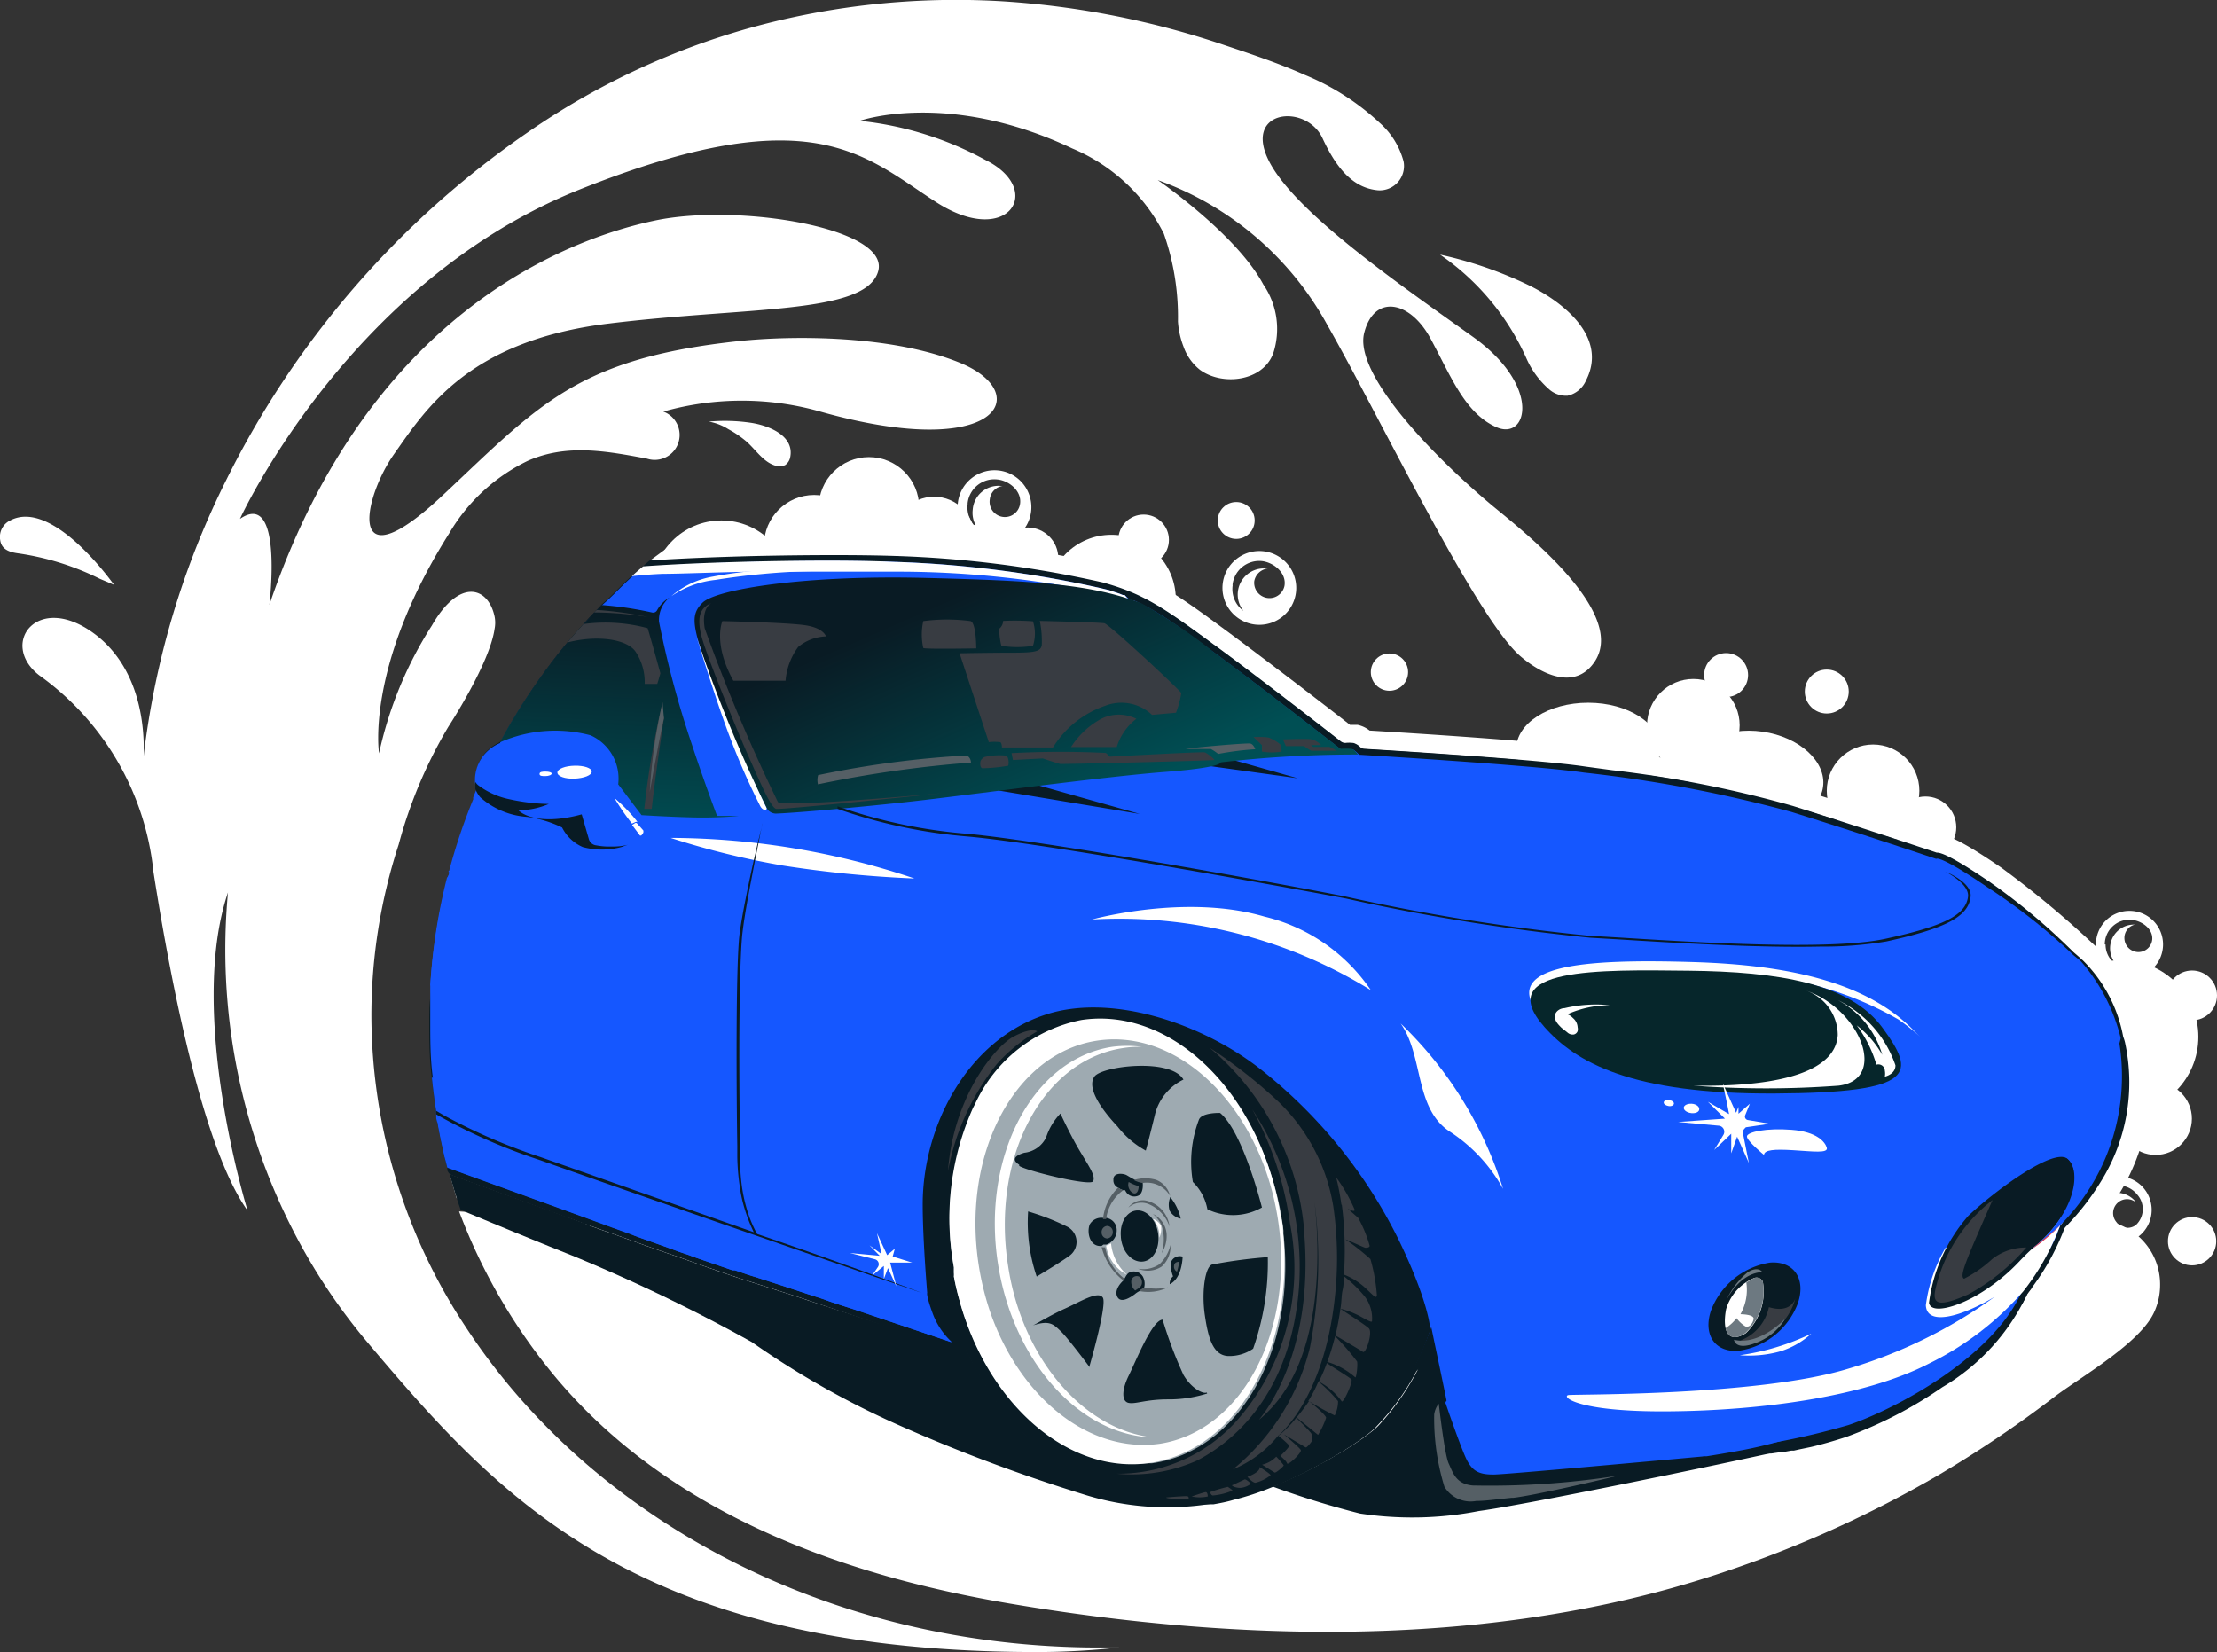 <svg id="Warstwa_1" data-name="Warstwa 1" xmlns="http://www.w3.org/2000/svg" xmlns:xlink="http://www.w3.org/1999/xlink" viewBox="0 0 113 84.21"><rect x="0" y="0" width="113" height="84.21" fill="#333333" stroke="none"/><defs><filter id="luminosity-noclip" x="36.68" y="-8269.89" width="37.6" height="32766" filterUnits="userSpaceOnUse" color-interpolation-filters="sRGB"><feFlood flood-color="#fff" result="bg"/><feBlend in="SourceGraphic" in2="bg"/></filter><mask id="mask" x="36.68" y="-8269.89" width="37.6" height="32766" maskUnits="userSpaceOnUse"><g filter="url(#luminosity-noclip)"/></mask><linearGradient id="linear-gradient" x1="19.6" y1="96.47" x2="-13.45" y2="115.23" gradientTransform="matrix(-1, 0, 0, 1, 60.89, 0)" gradientUnits="userSpaceOnUse"><stop offset="0"/><stop offset="1" stop-color="#fff"/></linearGradient><filter id="luminosity-noclip-2" x="61.74" y="-8269.89" width="4.5" height="32766" filterUnits="userSpaceOnUse" color-interpolation-filters="sRGB"><feFlood flood-color="#fff" result="bg"/><feBlend in="SourceGraphic" in2="bg"/></filter><mask id="mask-2" x="61.74" y="-8269.89" width="4.5" height="32766" maskUnits="userSpaceOnUse"><g filter="url(#luminosity-noclip-2)"/></mask><linearGradient id="linear-gradient-2" x1="-2437.23" y1="-1009.73" x2="-2442.23" y2="-1031.4" gradientTransform="matrix(0.05, -0.62, -0.74, -0.06, -556.63, -1541.55)" xlink:href="#linear-gradient"/><filter id="luminosity-noclip-3" x="67.56" y="-8269.89" width="4.7" height="32766" filterUnits="userSpaceOnUse" color-interpolation-filters="sRGB"><feFlood flood-color="#fff" result="bg"/><feBlend in="SourceGraphic" in2="bg"/></filter><mask id="mask-3" x="67.56" y="-8269.89" width="4.7" height="32766" maskUnits="userSpaceOnUse"><g filter="url(#luminosity-noclip-3)"/></mask><linearGradient id="linear-gradient-3" x1="-2266.67" y1="-1025.4" x2="-2271.67" y2="-1047.07" gradientTransform="matrix(0.06, -0.69, -0.78, -0.07, -594.44, -1585.64)" xlink:href="#linear-gradient"/><filter id="luminosity-noclip-4" x="98.88" y="-8269.89" width="4.1" height="32766" filterUnits="userSpaceOnUse" color-interpolation-filters="sRGB"><feFlood flood-color="#fff" result="bg"/><feBlend in="SourceGraphic" in2="bg"/></filter><mask id="mask-4" x="98.88" y="-8269.89" width="4.1" height="32766" maskUnits="userSpaceOnUse"><g filter="url(#luminosity-noclip-4)"/></mask><linearGradient id="linear-gradient-4" x1="-1632.92" y1="-2483.22" x2="-1638.73" y2="-2508.45" gradientTransform="matrix(0.66, 0, 0, -0.62, 1175.24, -1483.21)" xlink:href="#linear-gradient"/><filter id="luminosity-noclip-5" x="96.1" y="-8269.89" width="3.01" height="32766" filterUnits="userSpaceOnUse" color-interpolation-filters="sRGB"><feFlood flood-color="#fff" result="bg"/><feBlend in="SourceGraphic" in2="bg"/></filter><mask id="mask-5" x="96.1" y="-8269.89" width="3.01" height="32766" maskUnits="userSpaceOnUse"><g filter="url(#luminosity-noclip-5)"/></mask><linearGradient id="linear-gradient-5" x1="-2642.07" y1="-2630.02" x2="-2647.89" y2="-2655.26" gradientTransform="matrix(0.4, 0, 0, -0.54, 1148.31, -1378.82)" xlink:href="#linear-gradient"/><filter id="luminosity-noclip-6" x="89.67" y="-8269.89" width="3.38" height="32766" filterUnits="userSpaceOnUse" color-interpolation-filters="sRGB"><feFlood flood-color="#fff" result="bg"/><feBlend in="SourceGraphic" in2="bg"/></filter><mask id="mask-6" x="89.67" y="-8269.89" width="3.38" height="32766" maskUnits="userSpaceOnUse"><g filter="url(#luminosity-noclip-6)"/></mask><linearGradient id="linear-gradient-6" x1="-2300.41" y1="-2503.68" x2="-2306.23" y2="-2528.91" gradientTransform="matrix(0.49, 0, 0, -0.54, 1221.68, -1322.41)" xlink:href="#linear-gradient"/><filter id="luminosity-noclip-7" x="33.21" y="-8269.89" width="30.57" height="32766" filterUnits="userSpaceOnUse" color-interpolation-filters="sRGB"><feFlood flood-color="#fff" result="bg"/><feBlend in="SourceGraphic" in2="bg"/></filter><mask id="mask-7" x="33.21" y="-8269.89" width="30.57" height="32766" maskUnits="userSpaceOnUse"><g filter="url(#luminosity-noclip-7)"/></mask><linearGradient id="linear-gradient-7" x1="0.22" y1="32.44" x2="45.35" y2="65.34" xlink:href="#linear-gradient"/><filter id="luminosity-noclip-8" x="43.91" y="-8269.89" width="2.64" height="32766" filterUnits="userSpaceOnUse" color-interpolation-filters="sRGB"><feFlood flood-color="#fff" result="bg"/><feBlend in="SourceGraphic" in2="bg"/></filter><mask id="mask-8" x="43.91" y="-8269.89" width="2.64" height="32766" maskUnits="userSpaceOnUse"><g filter="url(#luminosity-noclip-8)"/></mask><linearGradient id="linear-gradient-8" x1="-322.89" y1="2.79" x2="-325.5" y2="-8.52" gradientTransform="matrix(0, -1, -1, 0, 47.7, -260.8)" xlink:href="#linear-gradient"/><filter id="luminosity-noclip-9" x="81.81" y="-8269.89" width="4.67" height="32766" filterUnits="userSpaceOnUse" color-interpolation-filters="sRGB"><feFlood flood-color="#fff" result="bg"/><feBlend in="SourceGraphic" in2="bg"/></filter><mask id="mask-9" x="81.81" y="-8269.89" width="4.67" height="32766" maskUnits="userSpaceOnUse"><g filter="url(#luminosity-noclip-9)"/></mask><linearGradient id="linear-gradient-9" x1="-1013.76" y1="-2706.91" x2="-1019.58" y2="-2732.14" gradientTransform="matrix(0.81, 0, 0, -0.75, 909.92, -1977.74)" xlink:href="#linear-gradient"/><filter id="luminosity-noclip-10" x="70.95" y="-8269.89" width="2.36" height="32766" filterUnits="userSpaceOnUse" color-interpolation-filters="sRGB"><feFlood flood-color="#fff" result="bg"/><feBlend in="SourceGraphic" in2="bg"/></filter><mask id="mask-10" x="70.95" y="-8269.89" width="2.36" height="32766" maskUnits="userSpaceOnUse"><g filter="url(#luminosity-noclip-10)"/></mask><linearGradient id="linear-gradient-10" x1="-1767.05" y1="-1614.31" x2="-1769.49" y2="-1624.86" gradientTransform="matrix(0.89, 0, 0, -0.75, 1650.65, -1166.96)" xlink:href="#linear-gradient"/><linearGradient id="linear-gradient-11" x1="-634.87" y1="71.46" x2="-639.93" y2="59.93" gradientTransform="translate(711.36)" gradientUnits="userSpaceOnUse"><stop offset="0" stop-color="#004f54"/><stop offset="1" stop-color="#091b24"/></linearGradient><linearGradient id="linear-gradient-12" x1="7.27" y1="61.02" x2="7.77" y2="72.73" gradientTransform="matrix(-1, 0, 0, 1, 60.89, 0)" gradientUnits="userSpaceOnUse"><stop offset="0" stop-color="#091b24"/><stop offset="1" stop-color="#004f54"/></linearGradient><filter id="luminosity-noclip-11" x="36.68" y="88.89" width="37.6" height="25.33" filterUnits="userSpaceOnUse" color-interpolation-filters="sRGB"><feFlood flood-color="#fff" result="bg"/><feBlend in="SourceGraphic" in2="bg"/></filter><mask id="mask-11" x="15" y="58.88" width="37.6" height="25.33" maskUnits="userSpaceOnUse"><g filter="url(#luminosity-noclip-11)"><g transform="translate(-21.68 -30.02)"><g mask="url(#mask)"><path d="M36.68,92.82a30.07,30.07,0,0,0,3.71,5.56C47,106.24,54,114.16,74.28,114.23c-8.57-.09-27.18-3-34.77-25.34Z" fill="url(#linear-gradient)" style="mix-blend-mode:multiply"/></g></g></g></mask><linearGradient id="linear-gradient-13" x1="19.6" y1="96.47" x2="-13.45" y2="115.23" gradientTransform="matrix(-1, 0, 0, 1, 60.89, 0)" gradientUnits="userSpaceOnUse"><stop offset="0" stop-color="#fff"/><stop offset="1" stop-color="#fff"/></linearGradient><filter id="luminosity-noclip-12" x="33.21" y="30.89" width="30.57" height="23.6" filterUnits="userSpaceOnUse" color-interpolation-filters="sRGB"><feFlood flood-color="#fff" result="bg"/><feBlend in="SourceGraphic" in2="bg"/></filter><mask id="mask-12" x="11.53" y="0.88" width="30.57" height="23.6" maskUnits="userSpaceOnUse"><g filter="url(#luminosity-noclip-12)"><g transform="translate(-21.68 -30.02)"><g mask="url(#mask-7)"><path d="M33.21,54.49c.15-.27,9.62-17.76,30.57-19.82l-1.66-3.78A37.69,37.69,0,0,0,48.53,36.8,46.61,46.61,0,0,0,33.21,54.49Z" fill="url(#linear-gradient-7)" style="mix-blend-mode:multiply"/></g></g></g></mask><linearGradient id="linear-gradient-14" x1="0.22" y1="32.44" x2="45.35" y2="65.34" xlink:href="#linear-gradient-13"/><filter id="luminosity-noclip-13" x="43.91" y="60.47" width="2.64" height="3.39" filterUnits="userSpaceOnUse" color-interpolation-filters="sRGB"><feFlood flood-color="#fff" result="bg"/><feBlend in="SourceGraphic" in2="bg"/></filter><mask id="mask-13" x="22.23" y="30.46" width="2.64" height="3.39" maskUnits="userSpaceOnUse"><g filter="url(#luminosity-noclip-13)"><g transform="translate(-21.68 -30.02)"><g mask="url(#mask-8)"><ellipse cx="45.23" cy="62.17" rx="1.74" ry="1.27" transform="translate(-28.17 85.03) rotate(-71.26)" fill="url(#linear-gradient-8)" style="mix-blend-mode:multiply"/></g></g></g></mask><linearGradient id="linear-gradient-15" x1="-322.89" y1="2.79" x2="-325.5" y2="-8.52" gradientTransform="matrix(0, -1, -1, 0, 47.7, -260.8)" xlink:href="#linear-gradient-13"/><filter id="luminosity-noclip-14" x="81.81" y="43.33" width="4.67" height="5.73" filterUnits="userSpaceOnUse" color-interpolation-filters="sRGB"><feFlood flood-color="#fff" result="bg"/><feBlend in="SourceGraphic" in2="bg"/></filter><mask id="mask-14" x="60.13" y="13.32" width="4.67" height="5.73" maskUnits="userSpaceOnUse"><g filter="url(#luminosity-noclip-14)"><g transform="translate(-21.68 -30.02)"><g mask="url(#mask-9)"><ellipse cx="84.15" cy="46.2" rx="2.3" ry="2.89" transform="translate(-8.49 21.05) rotate(-13.58)" fill="url(#linear-gradient-9)" style="mix-blend-mode:multiply"/></g></g></g></mask><linearGradient id="linear-gradient-16" x1="-1013.76" y1="-2706.91" x2="-1019.58" y2="-2732.14" gradientTransform="matrix(0.81, 0, 0, -0.75, 909.92, -1977.74)" xlink:href="#linear-gradient-13"/><filter id="luminosity-noclip-15" x="70.95" y="38.84" width="2.36" height="2.17" filterUnits="userSpaceOnUse" color-interpolation-filters="sRGB"><feFlood flood-color="#fff" result="bg"/><feBlend in="SourceGraphic" in2="bg"/></filter><mask id="mask-15" x="49.27" y="8.83" width="2.36" height="2.17" maskUnits="userSpaceOnUse"><g filter="url(#luminosity-noclip-15)"><g transform="translate(-21.68 -30.02)"><g mask="url(#mask-10)"><ellipse cx="72.13" cy="39.93" rx="1.05" ry="1.21" transform="translate(4.55 87.14) rotate(-63.91)" fill="url(#linear-gradient-10)" style="mix-blend-mode:multiply"/></g></g></g></mask><linearGradient id="linear-gradient-17" x1="-1767.05" y1="-1614.31" x2="-1769.49" y2="-1624.86" gradientTransform="matrix(0.89, 0, 0, -0.75, 1650.65, -1166.96)" xlink:href="#linear-gradient-13"/><filter id="luminosity-noclip-16" x="61.74" y="41.8" width="4.5" height="3.35" filterUnits="userSpaceOnUse" color-interpolation-filters="sRGB"><feFlood flood-color="#fff" result="bg"/><feBlend in="SourceGraphic" in2="bg"/></filter><mask id="mask-16" x="40.05" y="11.78" width="4.5" height="3.35" maskUnits="userSpaceOnUse"><g filter="url(#luminosity-noclip-16)"><g transform="translate(-21.68 -30.02)"><g mask="url(#mask-2)"><path d="M64,45c-.92,0-1.93.47-2.16-.07-.06-.13-.13-2.72-.13-2.86,0-.48,1.33-.08,2.47.13s2.08.91,2,1.62S65.19,44.9,64,45Z" fill="url(#linear-gradient-2)" style="mix-blend-mode:multiply"/></g></g></g></mask><linearGradient id="linear-gradient-18" x1="-2437.23" y1="-1009.73" x2="-2442.23" y2="-1031.4" gradientTransform="matrix(0.05, -0.62, -0.74, -0.06, -556.63, -1541.55)" xlink:href="#linear-gradient-13"/><filter id="luminosity-noclip-17" x="67.56" y="48.24" width="4.7" height="3.53" filterUnits="userSpaceOnUse" color-interpolation-filters="sRGB"><feFlood flood-color="#fff" result="bg"/><feBlend in="SourceGraphic" in2="bg"/></filter><mask id="mask-17" x="45.88" y="18.22" width="4.7" height="3.53" maskUnits="userSpaceOnUse"><g filter="url(#luminosity-noclip-17)"><g transform="translate(-21.68 -30.02)"><g mask="url(#mask-3)"><path d="M69.94,51.72c-1,.05-2,.19-2.29-.4-.06-.15-.09-2.67-.09-2.83,0-.53,1.4-.1,2.59.13s2.18,1,2.11,1.78S71.16,51.66,69.94,51.72Z" fill="url(#linear-gradient-3)" style="mix-blend-mode:multiply"/></g></g></g></mask><linearGradient id="linear-gradient-19" x1="-2266.67" y1="-1025.4" x2="-2271.67" y2="-1047.07" gradientTransform="matrix(0.06, -0.69, -0.78, -0.07, -594.44, -1585.64)" xlink:href="#linear-gradient-13"/><filter id="luminosity-noclip-18" x="98.88" y="59.83" width="4.1" height="4.5" filterUnits="userSpaceOnUse" color-interpolation-filters="sRGB"><feFlood flood-color="#fff" result="bg"/><feBlend in="SourceGraphic" in2="bg"/></filter><mask id="mask-18" x="77.2" y="29.81" width="4.1" height="4.5" maskUnits="userSpaceOnUse"><g filter="url(#luminosity-noclip-18)"><g transform="translate(-21.68 -30.02)"><g mask="url(#mask-4)"><ellipse cx="100.93" cy="62.07" rx="1.86" ry="2.41" transform="translate(-17.43 67.71) rotate(-34.32)" fill="url(#linear-gradient-4)" style="mix-blend-mode:multiply"/></g></g></g></mask><linearGradient id="linear-gradient-20" x1="-1632.92" y1="-2483.22" x2="-1638.73" y2="-2508.45" gradientTransform="matrix(0.66, 0, 0, -0.62, 1175.24, -1483.21)" xlink:href="#linear-gradient-13"/><filter id="luminosity-noclip-19" x="96.1" y="47.92" width="3.01" height="3.7" filterUnits="userSpaceOnUse" color-interpolation-filters="sRGB"><feFlood flood-color="#fff" result="bg"/><feBlend in="SourceGraphic" in2="bg"/></filter><mask id="mask-19" x="74.41" y="17.91" width="3.01" height="3.7" maskUnits="userSpaceOnUse"><g filter="url(#luminosity-noclip-19)"><g transform="translate(-21.68 -30.02)"><g mask="url(#mask-5)"><ellipse cx="97.6" cy="49.77" rx="1.12" ry="2.1" transform="translate(-11.07 63.69) rotate(-34.32)" fill="url(#linear-gradient-5)" style="mix-blend-mode:multiply"/></g></g></g></mask><linearGradient id="linear-gradient-21" x1="-2642.07" y1="-2630.02" x2="-2647.89" y2="-2655.26" gradientTransform="matrix(0.4, 0, 0, -0.54, 1148.31, -1378.82)" xlink:href="#linear-gradient-13"/><filter id="luminosity-noclip-20" x="89.67" y="35.84" width="3.38" height="3.73" filterUnits="userSpaceOnUse" color-interpolation-filters="sRGB"><feFlood flood-color="#fff" result="bg"/><feBlend in="SourceGraphic" in2="bg"/></filter><mask id="mask-20" x="67.99" y="5.83" width="3.38" height="3.73" maskUnits="userSpaceOnUse"><g filter="url(#luminosity-noclip-20)"><g transform="translate(-21.68 -30.02)"><g mask="url(#mask-6)"><ellipse cx="91.36" cy="37.71" rx="1.39" ry="2.1" transform="translate(-3.92 63.97) rotate(-37.84)" fill="url(#linear-gradient-6)" style="mix-blend-mode:multiply"/></g></g></g></mask><linearGradient id="linear-gradient-22" x1="-2300.41" y1="-2503.68" x2="-2306.23" y2="-2528.91" gradientTransform="matrix(0.49, 0, 0, -0.54, 1221.68, -1322.41)" xlink:href="#linear-gradient-13"/></defs><path d="M84,59.78a1.88,1.88,0,1,0,2.08-1.66A1.88,1.88,0,0,0,84,59.78Zm.5.06A1.37,1.37,0,0,1,86,58.62c.6.07,1.26.6,1.15,1.26a.78.78,0,0,1-1.54-.24A.79.79,0,0,1,86.3,59h-.09a1.33,1.33,0,0,0-1.15,2.16A1.37,1.37,0,0,1,84.51,59.84Z" transform="translate(-21.68 -30.02)" fill="#fff"/><path d="M70.5,55.67A1.88,1.88,0,1,0,72.57,54,1.88,1.88,0,0,0,70.5,55.67Zm.5,0a1.37,1.37,0,0,1,1.52-1.21c.6.06,1.26.6,1.15,1.26a.78.78,0,0,1-1.54-.25.77.77,0,0,1,.65-.68l-.09,0A1.31,1.31,0,0,0,71.26,56a1.33,1.33,0,0,0,.29,1A1.39,1.39,0,0,1,71,55.72Z" transform="translate(-21.68 -30.02)" fill="#fff"/><circle cx="56.65" cy="30.54" r="3.28" fill="#fff"/><circle cx="44.29" cy="25.86" r="2.56" fill="#fff"/><circle cx="41.5" cy="27.79" r="2.56" fill="#fff"/><circle cx="36.77" cy="30.07" r="3.54" fill="#fff"/><circle cx="47.61" cy="27.38" r="2.06" fill="#fff"/><circle cx="49.93" cy="27.96" r="1.23" fill="#fff"/><circle cx="52.38" cy="28.45" r="1.56" fill="#fff"/><circle cx="58.29" cy="27.52" r="1.29" fill="#fff"/><circle cx="63.01" cy="26.53" r="0.94" fill="#fff"/><circle cx="109.87" cy="57.02" r="1.85" fill="#fff"/><circle cx="111.73" cy="50.74" r="1.27" fill="#fff"/><circle cx="98.14" cy="42.17" r="1.57" fill="#fff"/><circle cx="87.98" cy="34.41" r="1.12" fill="#fff"/><circle cx="93.11" cy="35.25" r="1.12" fill="#fff"/><path d="M128.51,78.16a1.71,1.71,0,1,0,1.71-1.71A1.7,1.7,0,0,0,128.51,78.16Zm.45,0a1.26,1.26,0,0,1,1.26-1.26c.54,0,1.2.42,1.16,1a.71.71,0,0,1-.7.65.72.72,0,0,1-.72-.72.7.7,0,0,1,.53-.68h-.08a1.21,1.21,0,0,0-.82,2.07A1.23,1.23,0,0,1,129,78.16Z" transform="translate(-21.68 -30.02)" fill="#fff"/><path d="M128.58,90.35a1.71,1.71,0,1,0,2.4.28A1.71,1.71,0,0,0,128.58,90.35Zm.28.36a1.25,1.25,0,0,1,1.76.21,1.11,1.11,0,0,1-.07,1.54.7.7,0,0,1-1-.15.71.71,0,0,1,1-1l-.05-.07a1.22,1.22,0,0,0-2.13.64A1.27,1.27,0,0,1,128.86,90.71Z" transform="translate(-21.68 -30.02)" fill="#fff"/><circle cx="95.47" cy="40.31" r="2.36" fill="#fff"/><circle cx="86.31" cy="36.97" r="2.36" fill="#fff"/><ellipse cx="80.95" cy="38.18" rx="3.67" ry="2.36" fill="#fff"/><ellipse cx="111.6" cy="69.97" rx="2.36" ry="3.45" transform="matrix(0.14, -0.99, 0.99, 0.14, 4.61, 140.32)" fill="#fff"/><circle cx="108.14" cy="52.85" r="3.91" fill="#fff"/><circle cx="111.73" cy="63.27" r="1.23" fill="#fff"/><circle cx="70.82" cy="34.26" r="0.95" fill="#fff"/><path d="M125.41,96.53a3.27,3.27,0,1,1,6.37-1,3.31,3.31,0,0,1-.32,1.41c-.73,1.54-3.61,3.2-5,4.23a60.27,60.27,0,0,1-5.91,4,58.86,58.86,0,0,1-12.66,5.51c-11.08,3.33-23.36,3-34.68,1.09-8.62-1.45-17.33-4.6-23.13-11.45a29.29,29.29,0,0,1-5-8.55Z" transform="translate(-21.68 -30.02)" fill="#fff"/><path d="M44.47,89.38c0-.12-.06-.25-.1-.37-.13-.58-.26-1.17-.36-1.76,0-.14,0-.29-.07-.43l0-.18c-.09-.56-.16-1.13-.22-1.7-.09-1-.13-1.91-.13-2.88,0-.6,0-1.2,0-1.78a29.43,29.43,0,0,1,.85-5.51c0-.1,0-.2.08-.31a.14.14,0,0,1,0-.06,29.13,29.13,0,0,1,1.23-3.66v0a.69.69,0,0,1,0-.1l.15-.37,0-.13a1.06,1.06,0,0,1-.06-.39,2,2,0,0,1,.74-1.55,1.94,1.94,0,0,1,.53-.32,30.72,30.72,0,0,1,3.44-5.09c.27-.32.54-.63.82-.94s.36-.4.55-.59a.8.8,0,0,1,.13-.13l.24-.26c.5-.5,1-1,1.54-1.46l.57-.5h0l.34-.29c1.36-.1,3.29-.18,5.41-.23,1.51,0,3,0,4.26,0,1.09,0,2.06,0,2.85,0a55.76,55.76,0,0,1,10.54,1.35c2.14.59,3.19,1.35,5.76,3.24l.1.07c2.39,1.76,5.82,4.43,6.38,4.87h.08a2.9,2.9,0,0,1,.45,0,.92.92,0,0,1,.43.29c1.09.07,9,.55,11.37.91l1.4.19a58.65,58.65,0,0,1,9.2,1.82c3.37,1.05,6.8,2.2,7.33,2.38h0c.14,0,.59.06,2.72,1.52a32.46,32.46,0,0,1,4.22,3.52,4.12,4.12,0,0,0,.52.46,6.31,6.31,0,0,1,2.06,3.86h0a1.94,1.94,0,0,1,.1.33,9.55,9.55,0,0,1-1.28,7.08,13,13,0,0,1-1.85,2.36A12.18,12.18,0,0,1,125,96a10.8,10.8,0,0,1-4.13,4.54,21.61,21.61,0,0,1-4.94,2.55c-.62.2-1.21.37-1.77.5l-.58.12-.27.06-.13,0-.5.09h-.12l-.42.06-.1,0h0l-.16,0-.68.06-3.13.54a49,49,0,0,1-8.41,1.73l-.27,0h-.31c-.78.08-1.35.14-1.79.16H97a1.38,1.38,0,0,1-1.31-.72,12.94,12.94,0,0,1-.7-3.68.84.84,0,0,1,0-.33.19.19,0,0,1,0-.08h0v-.08s0,0,0-.06l0,0c-.09-.45-.19-.91-.28-1.36s-.19-.91-.29-1.37A12.48,12.48,0,0,1,92,102.62a2.27,2.27,0,0,1-.27.26l0,0c-.13.11-.29.23-.47.36l-.13.1-.15.1-.22.15-.15.1-.36.23-.11.06c-.15.1-.31.19-.47.28l-.12.07-.24.14-.4.21-.26.14c-.51.27-1.05.52-1.61.76l-.21.09h0l-.23.09a14,14,0,0,1-1.93.63c-.35.09-.7.16-1,.22l-.15,0-.16,0-.32,0-.41,0-.21,0h-.68a10.44,10.44,0,0,1-4.33-.93,7.76,7.76,0,0,1-2.22-1.5.23.23,0,0,1-.07-.07,5.07,5.07,0,0,1-.51-.56l-.06,0,0,0-.11-.1-.11-.1-.13-.12-.14-.14-.06-.06c-.22-.22-.49-.51-.83-.89l-.18-.21-.17-.22-.26-.36-.17-.24c0-.09-.11-.17-.16-.25a22.89,22.89,0,0,1-1.2-2.13h0l-.15,0a5.27,5.27,0,0,1-.73-.13l-1.82-.6L63,96.35l-.26-.09-.64-.21-.37-.12-1.48-.47-1-.32-.23-.08-.39-.13-1.18-.41-.67-.24-.53-.19-.56-.19-1-.35-1.84-.66-.43-.15-.64-.23-.42-.15L44.6,89.87l-.09-.33c0-.05,0-.11,0-.16" transform="translate(-21.68 -30.02)" fill="none"/><path d="M44.61,89.87c.1.4.23.84.34,1.22l6.13,2.23.24.09.19.07.36.13.27.1.43.15,1.84.66.55.2.42.14.22.08.33.12h0l.53.19.22.08.44.15h0l.11,0,1.08.38h0l.27.09.12,0,.24.08,1,.33,1.46.47.37.12.48.16.15,0,.11,0,.15,0,4.05,1.36,1.13.38,1.87.62a3.47,3.47,0,0,0,.49.1c.23.45.59,1.1,1,1.74l.18.27.18.26c.1.15.2.28.28.39l.2.25h0l.2.24c.31.35.6.67.88.94l0,0,.12.12,0,0,.14.13.13.12.16.14h0c.11.13.28.33.52.57a.6.6,0,0,1,.08.08h0a8.89,8.89,0,0,0,2.51,1.7,11.59,11.59,0,0,0,4.75,1h1l.45,0,.35,0h0l.16,0h.16c.38-.06.76-.14,1.13-.23a18.11,18.11,0,0,0,2.06-.67h0l.11-.05.06,0h0l.08,0,.1,0,.11,0c.56-.23,1.12-.5,1.69-.79h0l.27-.14.41-.23.25-.14.12-.06h0l.48-.29.12-.07.38-.24.13-.09h0l.25-.17.06,0,.09-.07.15-.1c.2-.15.37-.28.51-.4l.06,0a3,3,0,0,0,.36-.34,13.66,13.66,0,0,0,1.16-1.4v.25a13.59,13.59,0,0,0,.84,4.14,2.42,2.42,0,0,0,2.15,1.24h.39c.47,0,1-.07,1.87-.16h.31l.29,0a52.14,52.14,0,0,0,8.57-1.76l.1,0,2.86-.49L112,105h.28l.46-.06h.14l.49-.09.16,0,.28,0,.61-.13c.64-.15,1.26-.33,1.85-.53a22.28,22.28,0,0,0,5.21-2.68,12.08,12.08,0,0,0,4.44-4.86,13.74,13.74,0,0,0,1.89-3.32,13.44,13.44,0,0,0,1.83-2.37A10.48,10.48,0,0,0,131,83a2.26,2.26,0,0,0-.09-.34,7.27,7.27,0,0,0-2.42-4.41,50.8,50.8,0,0,0-4.8-4c-2.06-1.41-2.74-1.66-3.17-1.69-.78-.27-4-1.34-7.2-2.34A59.23,59.23,0,0,0,104,68.3l-.32,0-1.08-.15c-2.34-.35-9.43-.79-11.11-.89a1.48,1.48,0,0,0-.61-.29h0c-.08,0-.19,0-.39,0-1-.79-4-3.09-6.14-4.68l-.08-.06h0c-2.57-1.89-3.75-2.76-6.09-3.4a57.09,57.09,0,0,0-10.78-1.39c-.79,0-1.76,0-2.88,0-1.3,0-2.78,0-4.29.05s-2.93.09-4.12.15L54.8,58.6c1.36-.1,3.29-.18,5.41-.23,1.52,0,3,0,4.26,0,1.09,0,2.06,0,2.85,0a55.76,55.76,0,0,1,10.54,1.35c2.14.59,3.19,1.35,5.76,3.24l.1.07c2.39,1.76,5.82,4.43,6.38,4.87h.08a2.9,2.9,0,0,1,.45,0,.92.92,0,0,1,.43.29c1.09.07,9,.55,11.37.91l1.4.19a58.65,58.65,0,0,1,9.2,1.82c3.37,1.05,6.8,2.2,7.33,2.38h0c.14,0,.59.06,2.72,1.52a32.46,32.46,0,0,1,4.22,3.52c.14.15.3.3.48.5a9.38,9.38,0,0,1,2.1,3.82h0a1.94,1.94,0,0,1,.1.33,9.55,9.55,0,0,1-1.28,7.08,13,13,0,0,1-1.85,2.36A12.18,12.18,0,0,1,125,96a10.8,10.8,0,0,1-4.13,4.54,21.61,21.61,0,0,1-4.94,2.55c-.62.2-1.21.37-1.77.5l-.58.12-.27.06-.13,0-.5.09h-.12l-.42.06-.1,0h0l-.16,0-.68.06-3.13.54a49,49,0,0,1-8.41,1.73l-.27,0h-.31c-.78.08-1.35.14-1.79.16H97a1.38,1.38,0,0,1-1.31-.72,12.94,12.94,0,0,1-.7-3.68.84.84,0,0,1,0-.33.19.19,0,0,1,0-.08h0v-.08s0,0,0-.06l0,0c-.09-.45-.19-.91-.28-1.36s-.19-.91-.29-1.37A12.48,12.48,0,0,1,92,102.62a2.27,2.27,0,0,1-.27.26l0,0c-.13.11-.29.23-.47.36l-.13.1-.15.1-.22.15-.15.1-.36.23-.11.06c-.15.1-.31.19-.47.28l-.12.07-.24.14-.4.21-.26.14c-.51.27-1.05.52-1.61.76l-.21.09h0l-.23.09a14,14,0,0,1-1.93.63c-.35.09-.7.16-1,.22l-.15,0-.16,0-.32,0-.41,0-.21,0h-.68a10.44,10.44,0,0,1-4.33-.93,7.76,7.76,0,0,1-2.22-1.5.23.23,0,0,1-.07-.07,5.07,5.07,0,0,1-.51-.56l-.06,0,0,0-.11-.1-.11-.1-.13-.12-.14-.14-.06-.06c-.22-.22-.49-.51-.83-.89l-.18-.21-.17-.22-.26-.36-.17-.24c0-.09-.11-.17-.16-.25a22.89,22.89,0,0,1-1.2-2.13h0l-.15,0a5.27,5.27,0,0,1-.73-.13l-1.82-.6L63,96.35l-.26-.09-.64-.21-.37-.12-1.48-.47-1-.32-.23-.08-.39-.13-1.18-.41-.67-.24-.53-.19-.56-.19-1-.35-1.84-.66-.43-.15-.64-.23-.42-.15C49,91.5,46.59,90.6,44.61,89.87Z" transform="translate(-21.68 -30.02)" fill="#fff"/><path d="M43.56,82.06c0,1,0,1.93.13,2.88.06.57.13,1.14.22,1.7l0,.18c0,.14,0,.29.07.43.1.59.23,1.18.36,1.76.05.17.09.35.14.53l0,.13a.44.44,0,0,0,.25.27l6.64,2.42.42.15.64.23.43.15,1.84.66,1,.35.56.19.53.19.67.24,1.18.41.39.13.23.08,1,.32,1.48.47.37.12.64.21.26.09,5.18,1.74,1.82.6a5.27,5.27,0,0,0,.73.13l.15,0h0a22.89,22.89,0,0,0,1.2,2.13c0,.08.11.16.16.25l.17.24.26.36.17.22.18.21c.34.38.61.67.83.89l.06.06.14.14.13.12.11.1.11.1,0,0,.06,0a5.07,5.07,0,0,0,.51.56.23.23,0,0,0,.07.07,7.76,7.76,0,0,0,2.22,1.5,10.42,10.42,0,0,0,4.6.93h.41l.21,0,.41,0,.32,0,.16,0,.15,0c.35-.06.7-.13,1-.22a14,14,0,0,0,1.93-.63l.23-.09h0l.21-.09c.56-.24,1.1-.49,1.61-.76l.26-.14.4-.21.24-.14.12-.07c.16-.09.32-.18.47-.28l.11-.06.36-.23.15-.1.22-.15.15-.1.13-.1c.18-.13.34-.25.47-.36l0,0a2.27,2.27,0,0,0,.27-.26,12.32,12.32,0,0,0,2-2.76.4.4,0,0,1,.74.1l0,.21c.09.45.19.91.28,1.36l0,0s0,0,0,.06v.08h0a.19.19,0,0,0,0,.08.84.84,0,0,0,0,.33,12.94,12.94,0,0,0,.7,3.68,1.38,1.38,0,0,0,1.31.72h.31c.44,0,1-.08,1.79-.16h.31l.27,0a50.36,50.36,0,0,0,8.37-1.71.16.16,0,0,1,.09,0l3-.53h0l.66-.06.16,0h0l.1,0,.42-.06h.12l.5-.09.13,0,.27-.06.58-.12c.56-.13,1.15-.3,1.77-.5a21.61,21.61,0,0,0,4.94-2.55A10.87,10.87,0,0,0,125,96l.05-.09a12.32,12.32,0,0,0,1.83-3.21.34.34,0,0,1,.1-.16,13,13,0,0,0,1.78-2.29A9.55,9.55,0,0,0,130,83.2a1.94,1.94,0,0,0-.1-.33h0A7.37,7.37,0,0,0,127.87,79c-.17-.16-.45-.4-.51-.45l0,0A32.1,32.1,0,0,0,123.13,75c-2.24-1.53-2.62-1.52-2.74-1.52h0c-.53-.18-4-1.33-7.33-2.38a58.65,58.65,0,0,0-9.2-1.82l-1.4-.19c-2.33-.35-9.71-.81-11.22-.9a.35.35,0,0,1-.24-.1.8.8,0,0,0-.34-.2,2.17,2.17,0,0,0-.4,0,.41.41,0,0,1-.24-.08c-.8-.63-4-3.12-6.27-4.79l-.1-.07c-2.57-1.89-3.62-2.65-5.76-3.24a55.76,55.76,0,0,0-10.54-1.35c-1.73-.06-4.32-.06-7.11,0-2.05.05-3.93.13-5.28.22H54.8l-.07.06h0l-.24.21c-.2.16-.39.33-.58.5-.53.47-1,1-1.54,1.46l-.24.26a.8.8,0,0,0-.13.13c-.19.19-.37.39-.55.59s-.55.62-.82.94a31.17,31.17,0,0,0-3.38,5,.44.44,0,0,1-.17.16,1.91,1.91,0,0,0-.42.27,2,2,0,0,0-.74,1.55,1.06,1.06,0,0,0,.06.39h0a.42.42,0,0,1,0,.27c0,.08-.07.16-.1.23a.69.69,0,0,0,0,.1v0a29.13,29.13,0,0,0-1.23,3.66.14.14,0,0,0,0,.06c0,.11-.06.21-.08.31a29.43,29.43,0,0,0-.85,5.51C43.57,80.86,43.56,81.46,43.56,82.06Z" transform="translate(-21.68 -30.02)" fill="#091b24"/><path d="M51.43,92.36,44.6,89.87c.16.61.35,1.22.56,1.82,2.12.89,4.25,1.76,5.66,2.32A86.94,86.94,0,0,1,60,98.43a44.5,44.5,0,0,0,7.55,4.26,84.88,84.88,0,0,0,9.32,3.49,14.13,14.13,0,0,0,6.68.47l-.15,0-.16,0-.32,0-.41,0-.21,0h-.41a10.42,10.42,0,0,1-4.6-.93,7.76,7.76,0,0,1-2.22-1.5.23.23,0,0,1-.07-.07,5.07,5.07,0,0,1-.51-.56h0l-.06,0,0,0-.11-.1-.11-.1-.13-.12-.14-.14-.06-.06c-.22-.22-.49-.51-.83-.89l-.18-.21-.17-.22-.26-.36-.17-.24c0-.09-.11-.17-.16-.25a22.89,22.89,0,0,1-1.2-2.13l-.15,0a5.27,5.27,0,0,1-.73-.13l-1.82-.6L63,96.35l-.26-.09-.64-.21-.37-.12-1.48-.47-1-.32-.23-.08-.39-.13-1.18-.41-.67-.24-.53-.19-.56-.19-1-.35-1.84-.66-.43-.15-.64-.23ZM86.56,105.8A45,45,0,0,0,91,107.17a17.68,17.68,0,0,0,6.07-.13c2.86-.38,16.65-3.27,17.08-3.47l-.58.12-.27.06-.13,0-.5.09h-.12l-.42.06-.1,0h0l-.16,0-.68.06-3.13.54a49,49,0,0,1-8.41,1.73l-.27,0h-.31c-.78.08-1.35.14-1.79.16H97a1.38,1.38,0,0,1-1.31-.72,12.94,12.94,0,0,1-.7-3.68.84.84,0,0,1,0-.33.19.19,0,0,1,0-.08h0v0h0v0s0,0,0-.06l0,0c-.09-.45-.19-.91-.28-1.36s-.19-.91-.29-1.37A12.48,12.48,0,0,1,92,102.62a2.27,2.27,0,0,1-.27.26l0,0c-.13.11-.29.23-.47.36l-.13.1-.15.1-.22.15-.15.1-.36.23-.11.06c-.15.1-.31.19-.47.28l-.12.07-.24.14-.4.21-.26.14c-.51.27-1.05.52-1.61.76l-.21.09h0Z" transform="translate(-21.68 -30.02)" fill="#091b24"/><path d="M43.61,80.28c0,.58,0,1.18,0,1.78,0,1,0,1.93.13,2.88.06.57.13,1.14.22,1.7l0,.18c0,.14,0,.29.07.43.1.59.23,1.18.36,1.76.05.17.09.35.14.53,2.4.88,5.54,2,8.41,3.06l.42.15.42.15L54,93l.41.15.2.07.39.14.59.21.74.27.36.12.52.19,1.8.62.13,0,.67.23.58.18,1.36.44.18.06.91.3.77.25.39.14.6.2.6.19,4.93,1.66.15,0h.08l.12,0h.63a19.07,19.07,0,0,0,2.17,3.49,10.62,10.62,0,0,0,1.48,1.49,7.17,7.17,0,0,0,2.72,2.08,10.58,10.58,0,0,0,7.13.53,19.55,19.55,0,0,0,7.25-3.73c.26-.27.5-.55.72-.82l.42-.56c.06-.09.13-.18.19-.28l.18-.28q.18-.28.33-.57a6.36,6.36,0,0,0,.3-.58c.05-.1.1-.2.14-.3.18-.4.34-.8.49-1.23.26,1.26.53,2.51.78,3.75h0a.85.85,0,0,0-.14.53,20.74,20.74,0,0,0,.42,2.85,3.15,3.15,0,0,0,.26.71c.43.75,1,.68,3.23.43.89-.09,2.29-.3,3.73-.56a33.14,33.14,0,0,0,5-1.16l.15-.06h0l2.12-.3a37.21,37.21,0,0,0,5.71-1.19c2.45-.82,7.58-3.56,8.92-7a16.61,16.61,0,0,0,1-1.38l.24-.4s0-.1.08-.14q.2-.36.36-.72l.06-.15c0-.09.07-.19.11-.28s.06-.19.08-.28l.11-.32v0c.07-.19.15-.44.25-.75s.21-.61.33-1c.57-1.7,1.35-4.08,1.86-5.66l.06-.21c.25-.78.41-1.33.42-1.44h0a9.27,9.27,0,0,0-2-3.88c-.17-.17-.38-.3-.55-.48A30.69,30.69,0,0,0,123,75.26c-2.5-1.71-2.63-1.46-2.63-1.46s-3.71-1.25-7.4-2.4a68.54,68.54,0,0,0-10.56-2c-2.57-.38-11.46-.91-11.46-.91a1.62,1.62,0,0,0-.31-.27l-.05,0h-.12c-.18,0-.45,0-.45,0s-3.83-3-6.45-4.93h0l-.48-.35-.33-.25-.17-.12-.26-.19-.24-.17-.42-.3-.09-.06-.09-.06-.17-.12-.09-.06-.14-.09-.23-.15-.1-.06L80.23,61l-.16-.08-.15-.08,0,0h0l-.2-.1h0l-.19-.09-.1,0-.19-.08h0L79,60.35l-.09,0-.17-.07-.54-.18L77.78,60a56.26,56.26,0,0,0-10.49-1.34c-3.44-.12-9.81,0-12.83.27-.2.16-.39.33-.58.5-.53.47-1,1-1.54,1.46l-.24.26a.8.8,0,0,0-.13.13c-.19.19-.37.39-.55.59s-.55.62-.82.94a30.72,30.72,0,0,0-3.44,5.09,1.94,1.94,0,0,0-.53.32,2,2,0,0,0-.74,1.55,1.06,1.06,0,0,0,.06.39l0,.13-.15.37a.69.69,0,0,0,0,.1v0a29.13,29.13,0,0,0-1.23,3.66.14.14,0,0,0,0,.06c0,.11-.06.21-.08.31A29.43,29.43,0,0,0,43.61,80.28Zm41-11.5,3.21.91-4.4-.61h0l-1.37-.18.06-.09.29-.43.12-.18Zm-4.83,2.73-7.17-1.19h0l.48-.7,1.58.45Z" transform="translate(-21.68 -30.02)" fill="#1557ff"/><path d="M95.37,101.57a42.94,42.94,0,0,0,8.25.55c5-.09,10.93-.5,14.95-1.94,0,0-2.31,2.67-8.15,3.77-5,.94-14.17,1.78-14.17,1.78Z" transform="translate(-21.68 -30.02)" fill="#1557ff"/><path d="M54.46,58.89c-.2.16-.39.33-.58.5.55-.06,1.09-.1,1.6-.12.91,0,2.66-.08,4.56-.11l2.71,0c2.37,0,4.46,0,4.92,0a50.33,50.33,0,0,1,10.21,1.1h0c.7.17,1.37.36,2,.58h0l-.2-.1h0l-.19-.09-.1,0-.19-.08h0L79,60.35l-.09,0-.17-.07-.54-.18L77.78,60a56.26,56.26,0,0,0-10.49-1.34C63.85,58.5,57.48,58.66,54.46,58.89Z" transform="translate(-21.68 -30.02)" fill="#fff"/><path d="M44.54,74.46l.16.05,3.46,1.07,10.65,3.29c.24,0-.26-.56-.49-.71s-5.62-1.57-10-2.75l-3.57-1-.2,0A.14.14,0,0,0,44.54,74.46Z" transform="translate(-21.68 -30.02)" fill="#1557ff"/><path d="M53.19,70a2.69,2.69,0,0,0-.95,1c-.17.5.37,1.13.37,1.13a2.81,2.81,0,0,0,1.71-.39,2.16,2.16,0,0,1-1.28.62.23.23,0,0,0-.18.3c.08.23.23.47.33.5A1.52,1.52,0,0,0,54.64,72l-.26-.4Z" transform="translate(-21.68 -30.02)" fill="#1557ff"/><path d="M53.31,88.37c-3.64-1.27-7.22-2.56-9.62-3.43.06.57.13,1.14.22,1.7l0,.18c0,.14,0,.29.07.43.1.59.23,1.18.36,1.76.05.17.09.35.14.53,2.4.88,5.54,2,8.41,3.06l.42.15.42.15L54,93l.41.15.2.07.39.14.59.21.74.27.36.12.52.19,1.8.62.13,0,.67.23.58.18,1.36.44.18.06.91.3.77.25.39.14.6.2.6.19,4.93,1.66.15,0,.05,0h0l.12,0h.18c-.1-.38-.21-.75-.32-1.13,0,0,0,0,0-.06l-.21-.74s0-.11,0-.17l-.54-1.94q-.52-2.55-1-5.13l-.06.1c-.08.13-.22.39-.41.7-.54.87-1.41,2.17-1.86,2.24H66a59.15,59.15,0,0,1-6.45-1.91l-.15,0h0C57.5,89.81,55.4,89.09,53.31,88.37Z" transform="translate(-21.68 -30.02)" fill="#1557ff"/><path d="M45,87.78a7.57,7.57,0,0,1-1-.53c.1.59.23,1.18.36,1.76,2.12.83,5,1.88,8.05,3C58,94,63.52,95.88,64,96.05,63.15,95.7,46.48,88.47,45,87.78Z" transform="translate(-21.68 -30.02)" fill="#1557ff"/><path d="M55.86,72.73a41.47,41.47,0,0,0,5.72,1.41,58.89,58.89,0,0,0,6.71.66A39.27,39.27,0,0,0,55.86,72.73Z" transform="translate(-21.68 -30.02)" fill="#fff"/><path d="M63,59.59s-4.86.15-5.91,1,.61,4.6,1.43,6.68c1,2.42,1.53,3.89,1.88,4.1a7.3,7.3,0,0,0,1.23.1C62,67.47,62.5,63.48,63,59.59Z" transform="translate(-21.68 -30.02)" fill="#1557ff"/><path d="M110.75,94.74a5.81,5.81,0,0,1,3.8-.71c2,.39,1,2.26,1,2.26s-.47-1.1-2.24-.62Z" transform="translate(-21.68 -30.02)" fill="#1557ff"/><path d="M110.94,94.65s-2.22,1.12-2.57,2.64.88,2.31,2.66,2.17a5.7,5.7,0,0,0,4.27-2.68,5.82,5.82,0,0,1-4,1.9C108.78,98.75,109.74,95.5,110.94,94.65Z" transform="translate(-21.68 -30.02)" fill="#1557ff"/><path d="M85.89,84.49C83,82.23,78.4,80.63,75,81.73c-4,1.29-6.29,5.66-6.29,9.69,0,1.78.23,4.5.23,4.5s-.07.1.29,1.08a3.75,3.75,0,0,0,1,1.46c.33.07.83.12.83.12a19.43,19.43,0,0,0,2.17,3.49,10.62,10.62,0,0,0,1.48,1.49,7.17,7.17,0,0,0,2.72,2.08,10.58,10.58,0,0,0,7.13.53,19.55,19.55,0,0,0,7.25-3.73,12.22,12.22,0,0,0,2.77-4.62s0-1.24-1.56-4.5A25.3,25.3,0,0,0,85.89,84.49Z" transform="translate(-21.68 -30.02)" fill="#091b24"/><path d="M109.21,98.62s.87.76,3,.11a5.79,5.79,0,0,0,3-2,4,4,0,0,1-1,.61c-.62.24-1.33.25-1.34-.28Z" transform="translate(-21.68 -30.02)" fill="#1557ff"/><path d="M126.82,92.33l-.1-.45-5.88,1.75a7.8,7.8,0,0,0-1,2.92c.05,1.09,1.83.58,3.51-.43a24.71,24.71,0,0,1-7.51,3.68c-4.58,1.38-13.82,1.28-14.21,1.33s.36.87,5.11.83,10-.75,13.27-2.44a15.3,15.3,0,0,0,4.79-3.67,12.25,12.25,0,0,0,1.88-3.35Z" transform="translate(-21.68 -30.02)" fill="#fff"/><path d="M100.83,82.86s1.61,2.09,6.73,3.24a36.85,36.85,0,0,0,11.1.31,14.25,14.25,0,0,1-3.16-.24s2.66,0,2.92-1.31S100.9,82.86,100.83,82.86Z" transform="translate(-21.68 -30.02)" fill="#1557ff"/><path d="M100.45,82.1c1.66,1.72,4.62,3.3,12.24,3.24a23,23,0,0,0,6.57-.8c1.06-.28,1.36-.29.49-1.39-2.44-3.1-7-3.94-11.74-4.09C102.49,78.89,97.63,79.16,100.45,82.1Z" transform="translate(-21.68 -30.02)" fill="#fff"/><path d="M112.45,79.89a17.3,17.3,0,0,1,6,2.1c2.15,1.5,3.06,3.2,2.3,3.74,0,0-.1-.69-1.76-1,0,0,.86.35.9.73s-1.91.61-4.34.66c0,0,2.45-.13,2.71-1.22Q115.36,82.43,112.45,79.89Z" transform="translate(-21.68 -30.02)" fill="#1557ff"/><path d="M90.57,68.19a4.14,4.14,0,0,0-.57,0s-3.83-3-6.45-4.93a28.88,28.88,0,0,0-3.67-2.48c-2.59-1-5.54-1.16-11-1.3-6.2-.16-10.7.58-11.39,1.26S57,62,58,64.92a60.33,60.33,0,0,0,2.75,6.28.55.55,0,0,0,.51.29c1.39-.06,5.13-.41,7.52-.69,2.64-.31,9.27-1.2,12.26-1.43s2.86-.49,2.86-.49a60.14,60.14,0,0,1,7-.4S90.7,68.22,90.57,68.19Z" transform="translate(-21.68 -30.02)" fill="url(#linear-gradient-11)"/><path d="M50.6,62.77a30.72,30.72,0,0,0-3.44,5.09,7,7,0,0,1,4.62-.36A2.42,2.42,0,0,1,53.19,70l1.19,1.57s1.58.1,2.8.12,2.16-.08,2.16-.08l-1.11,0s-.64-1.68-1.29-3.66a49.13,49.13,0,0,1-1.67-6.24,1.49,1.49,0,0,1,.53-1.23,1.68,1.68,0,0,0-.63.65.23.23,0,0,1-.26.11,17.79,17.79,0,0,0-2.57-.38l-.24.26a.8.8,0,0,0-.13.13c-.19.19-.37.39-.55.59S50.87,62.45,50.6,62.77Z" transform="translate(-21.68 -30.02)" fill="url(#linear-gradient-12)"/><path d="M114.48,78.27c-3.22.07-7.46-.19-10.36-.37l-1.37-.08a104.78,104.78,0,0,1-12.47-2C86.51,75.11,74.87,73,71,72.66a26.64,26.64,0,0,1-6.63-1.41l0-.13a26.21,26.21,0,0,0,6.6,1.4c3.87.35,15.52,2.45,19.29,3.2a104.77,104.77,0,0,0,12.45,2l1.37.08c4.12.26,10.93.68,13.71.07,3-.65,4.08-1.21,4.2-2.14.08-.67-1.17-1.29-1.18-1.29s1.41.54,1.31,1.3c-.12,1-1.24,1.6-4.3,2.27A19.47,19.47,0,0,1,114.48,78.27Z" transform="translate(-21.68 -30.02)" fill="#091b24"/><path d="M44.32,86.88l-.41-.24,0,.18a29,29,0,0,0,5.25,2.32c3.27,1.17,19,6.62,19.5,6.78-.24-.09-4.14-1.56-8.39-3a6.14,6.14,0,0,1-.51-1.22,8,8,0,0,1-.26-1.17A10.69,10.69,0,0,1,59.4,89c0-.08,0-.28,0-.6-.09-6.11,0-9.75.12-10.8s.41-2.49.64-3.71c.07-.32.12-.62.18-.89.11-.58.2-1,.21-1l-.25,1c-.06.26-.12.56-.2.87-.27,1.22-.59,2.75-.72,3.72-.21,1.59-.16,8.54-.12,10.82,0,.31,0,.52,0,.59a11.45,11.45,0,0,0,.12,1.46h0a7,7,0,0,0,.28,1.26,8.17,8.17,0,0,0,.44,1.11L49.23,89A29.7,29.7,0,0,1,44.32,86.88Z" transform="translate(-21.68 -30.02)" fill="#091b24"/><path d="M125.65,93.34h0l-.4.34h0c-.21.19-.41.39-.61.6A9.64,9.64,0,0,1,122.51,96c-1.15.68-2.41,1-2.51.43A8.37,8.37,0,0,1,122,92c1.24-1.18,4.37-3.54,5.08-2.9S127.52,91.62,125.65,93.34Z" transform="translate(-21.68 -30.02)" fill="#091b24"/><path d="M113.32,96.44a3.79,3.79,0,0,1-3,2.43c-1.22.11-1.85-.81-1.43-2.05a3.86,3.86,0,0,1,3-2.44C113.1,94.28,113.74,95.2,113.32,96.44Z" transform="translate(-21.68 -30.02)" fill="#091b24"/><path d="M111.53,95.35a.35.35,0,0,0-.48-.17,2.49,2.49,0,0,0-1.39,1.57c-.22,1.16.14,1.77,1,1.23A2.9,2.9,0,0,0,111.53,95.35Z" transform="translate(-21.68 -30.02)" fill="#fff"/><path d="M78.06,93.53Zm-7.82.72.06.37c0,.09,0,.18,0,.27a1.18,1.18,0,0,1,0,.2c.08.42.18.83.29,1.23s.18.59.28.87c1.62,4.68,5.36,7.77,9.2,7.42l.32,0c4.38-.62,7.37-5.65,6.71-11.7v0l0-.16c-.77-6.27-5.24-11.08-9.93-10.64a7.39,7.39,0,0,0-5.75,4.25l-.1.19A13.46,13.46,0,0,0,70.24,94.25Zm8.7,1h0l0,0a.27.27,0,0,0,.07-.08l0,0c.07-.12.12-.24.26-.3a.54.54,0,0,1,.66.22.77.77,0,0,1,.07.55.13.13,0,0,1-.06.07h0a.81.81,0,0,1-.18.12l0,0a1.11,1.11,0,0,0-.24.16c-.23.17-.7.47-.88.15s.12-.69.29-.84Zm-.13-2.21c-.06-.72.32-1.31.85-1.32s1,.56,1.06,1.29-.32,1.31-.85,1.32S78.87,93.8,78.81,93.08Zm-.38-2.9c0-.38.53-.3.67-.22s.21.13.37.21h0a1.31,1.31,0,0,0,.45.15s.07.47-.17.66a.5.5,0,0,1-.72-.25l-.1,0a1,1,0,0,1-.26-.13l0,0A.4.4,0,0,1,78.43,90.18Zm2.89.89a2.63,2.63,0,0,1,.54,1.11.85.85,0,0,1-.56-.4A1,1,0,0,1,81.32,91.07Zm.64,3s0,1.14-.66,1.45a.48.48,0,0,1,.17-.4,1.82,1.82,0,0,1-.12-.68A.48.48,0,0,1,82,94.09Zm-4.13-.5c-.58.06-.77-.64-.61-1.09a.68.68,0,0,1,.68-.34h.16a.62.62,0,0,1,.53.51.76.76,0,0,1-.32.75h0a.93.93,0,0,1-.2.1H78l-.08,0Zm-.64,6.14s-1.07-1.44-1.44-1.79-.56-.59-1.45-.29c.06,0,.89-.52,1.67-.87s1.68-.92,1.92-.56S77.19,99.73,77.19,99.73Zm-3.11-7.9a12.25,12.25,0,0,1,2,.78A.87.87,0,0,1,76.23,94c-.43.33-1.71,1.09-1.71,1.09A8.55,8.55,0,0,1,74.08,91.83Zm-.45-2.38c-.4-.25-.23-.47.26-.61A1.41,1.41,0,0,0,75,88a3.17,3.17,0,0,1,.73-1.22s.51,1.11,1,1.93.79,1.24.67,1.52S74,89.7,73.63,89.45ZM82,85.05a2.7,2.7,0,0,0-1.44,1.73c-.3,1.25-.48,1.89-.48,1.89a4.68,4.68,0,0,1-1.44-1.23c-.94-1-1.55-2-1.18-2.54S81.35,83.93,82,85.05Zm1.21,16a6.43,6.43,0,0,1-2,.3c-1.14,0-1.64.25-2,.18s-.37-.64,0-1.39,1.21-2.86,1.73-2.85A21.22,21.22,0,0,0,82,100.1C82.4,100.79,83,101.09,83.19,101Zm.67-14.29c1.17,1,2.12,4.8,2.12,4.81a3,3,0,0,1-2.78.09,2.6,2.6,0,0,0-.74-1.39,6.05,6.05,0,0,1,.31-3.18C82.94,86.72,83.86,86.75,83.86,86.75Zm1.68,12a2.14,2.14,0,0,1-1.3.38c-.76-.05-1-.93-1.17-2.08s0-2.43.36-2.58a24.88,24.88,0,0,1,2.85-.38A13.22,13.22,0,0,1,85.54,98.8Z" transform="translate(-21.68 -30.02)" fill="#9eaab1"/><path d="M100.4,82.37c1.59,1.79,4.42,3.43,11.73,3.39s7.18-1.05,5.51-3.34-5.34-2.87-9.88-2.92S97.7,79.32,100.4,82.37Z" transform="translate(-21.68 -30.02)" fill="#06262b"/><path d="M70.59,63.32l1.49,4.53a2.28,2.28,0,0,1,.57,0c.09,0,.1.27.1.27l2.6,0A5.06,5.06,0,0,1,78,66a2.28,2.28,0,0,1,2.4.46l1.22-.11a5.05,5.05,0,0,0,.27-1c0-.09-3.67-3.51-3.92-3.56s-3.29-.12-3.29-.12a5.19,5.19,0,0,1,.1,1.23c-.06.32-.29.39-1.53.39S70.59,63.32,70.59,63.32Z" transform="translate(-21.68 -30.02)" fill="#383c42"/><path d="M76.27,68.1l2.33,0a2.89,2.89,0,0,1,1-1.44,2,2,0,0,0-1.79,0A4.22,4.22,0,0,0,76.27,68.1Z" transform="translate(-21.68 -30.02)" fill="#383c42"/><path d="M59.06,64.72h2.66A3.36,3.36,0,0,1,62.36,63a2.34,2.34,0,0,1,1.42-.54s-.1-.41-1-.56-4.28-.22-4.28-.22S58,62.81,59.06,64.72Z" transform="translate(-21.68 -30.02)" fill="#383c42"/><path d="M51.42,61.83c-.28.31-.55.62-.82.94,1.45-.38,3-.2,3.47.46a2.81,2.81,0,0,1,.47,1.65l.64,0c.06-.18.11-.36.16-.54,0,0-.55-2-.65-2.3A8.31,8.31,0,0,0,51.42,61.83Z" transform="translate(-21.68 -30.02)" fill="#383c42"/><path d="M63.37,70a60.42,60.42,0,0,1,7.8-1.11s0-.31-.26-.36a50.86,50.86,0,0,0-7.53,1A.92.92,0,0,0,63.37,70Z" transform="translate(-21.68 -30.02)" fill="#555f65"/><path d="M73.24,68.41l.07.35,1.52-.08s.77.26.89.28,7.81-.17,7.85-.2-.35-.35-.49-.39-4.84.22-4.84.22a.92.92,0,0,0-.2-.19A46.79,46.79,0,0,0,73.24,68.41Z" transform="translate(-21.68 -30.02)" fill="#383c42"/><path d="M71.85,68.61s-.18.1-.2.24,0,.31.1.33a8.09,8.09,0,0,0,1.32-.13.7.7,0,0,0-.07-.51A3.29,3.29,0,0,0,71.85,68.61Z" transform="translate(-21.68 -30.02)" fill="#383c42"/><path d="M82.11,68.2s1.21,0,1.29,0a2.32,2.32,0,0,1,.37.25,15.3,15.3,0,0,1,1.89-.24s-.08-.25-.25-.29S82.39,68.13,82.11,68.2Z" transform="translate(-21.68 -30.02)" fill="#555f65"/><path d="M85.57,67.59,86,68s0,.29,0,.33a2.93,2.93,0,0,0,1,0c0-.08,0-.3-.07-.37a2,2,0,0,0-.51-.31C86.33,67.56,85.57,67.59,85.57,67.59Z" transform="translate(-21.68 -30.02)" fill="#383c42"/><path d="M87.07,67.71l.15.34.93,0a2.16,2.16,0,0,0,.37.24l1.27,0a1.28,1.28,0,0,0-.36-.2c-.14,0-.77,0-.82,0L88.5,68l.52,0a1.13,1.13,0,0,0-.43-.28C88.5,67.65,87.07,67.71,87.07,67.71Z" transform="translate(-21.68 -30.02)" fill="#383c42"/><path d="M72.81,61.67a.54.54,0,0,1-.2.4,3.57,3.57,0,0,0,.11.87,5.12,5.12,0,0,0,1.61,0,2,2,0,0,0,0-1.25A12.14,12.14,0,0,0,72.81,61.67Z" transform="translate(-21.68 -30.02)" fill="#383c42"/><path d="M71.44,63.07s0-1.3-.29-1.39a9.15,9.15,0,0,0-2.41,0,3.13,3.13,0,0,0,0,1.37C68.83,63.12,71.44,63.07,71.44,63.07Z" transform="translate(-21.68 -30.02)" fill="#383c42"/><path d="M115.36,81a4.64,4.64,0,0,1,2.26,2.79,5,5,0,0,0-1.3-1.5,6.26,6.26,0,0,1,1,2h0a.33.33,0,0,1,.43.3.84.84,0,0,1,0,.31s.55-.12.54-.58A5.78,5.78,0,0,0,115.36,81Z" transform="translate(-21.68 -30.02)" fill="#fff"/><path d="M113.69,80.5a2.41,2.41,0,0,1,1.66,2.28c-.1,1.71-2.54,2.66-7.35,2.58a49.69,49.69,0,0,0,7.39,0C117.93,85.06,116.5,81.43,113.69,80.5Z" transform="translate(-21.68 -30.02)" fill="#fff"/><path d="M103.75,81.26a7,7,0,0,0-2.33.15c-.21,0-.48.16-.49.41s.19.44.34.59l.29.23a.4.4,0,0,0,.34.11.27.27,0,0,0,.19-.17.44.44,0,0,0,0-.2.66.66,0,0,0-.24-.47.73.73,0,0,0-.28-.19A5.3,5.3,0,0,1,103.75,81.26Z" transform="translate(-21.68 -30.02)" fill="#fff"/><path d="M111.59,88.89s-.87-.71-.87-.94,1-.44,2.28-.34,1.7.61,1.79.91-.71.19-1.7.13S111.61,88.63,111.59,88.89Z" transform="translate(-21.68 -30.02)" fill="#fff"/><path d="M124.46,77.51a16.6,16.6,0,0,1,1.41,2l.83.47a6.74,6.74,0,0,0-1.15-2.12A1.94,1.94,0,0,0,124.46,77.51Z" transform="translate(-21.68 -30.02)" fill="#1557ff"/><path d="M126.18,80.16s.26.82.29,1a1.38,1.38,0,0,1,.62.84,5.24,5.24,0,0,0-.09-1.29A2,2,0,0,0,126.18,80.16Z" transform="translate(-21.68 -30.02)" fill="#1557ff"/><path d="M111.53,95.35a.35.35,0,0,0-.48-.17l-.36.21a2.53,2.53,0,0,1-.3,1.62s.72,0,.67.25-.23.44-.42.37a1.69,1.69,0,0,1-.45-.42,2.07,2.07,0,0,1-.56.51c.11.47.46.62,1,.26A2.9,2.9,0,0,0,111.53,95.35Z" transform="translate(-21.68 -30.02)" fill="#6d7981"/><path d="M111.84,96.65a2.32,2.32,0,0,1-1.46,1.7,2.26,2.26,0,0,0,1.81-.61,2.81,2.81,0,0,0,1-1.55S113,97,111.84,96.65Z" transform="translate(-21.68 -30.02)" fill="#383c42"/><path d="M109.68,96.28a4,4,0,0,1,1.08-1.41c.56-.34.75,0,.75,0S110.49,94.78,109.68,96.28Z" transform="translate(-21.68 -30.02)" fill="#6d7981"/><path d="M110.06,98.31s.06.58,1.12.16a2.94,2.94,0,0,0,1.5-1.24S111.38,98.63,110.06,98.31Z" transform="translate(-21.68 -30.02)" fill="#6d7981"/><path d="M110.18,88a5.18,5.18,0,0,0,1,1.68,3,3,0,0,0,2.06.48c.76,0,1.8.1,2-.38,0,0-.17.15-1.38.14s-1.91,0-2.33-.36S110.56,88.05,110.18,88Z" transform="translate(-21.68 -30.02)" fill="#1557ff"/><path d="M96.7,106.67l2.59-.33a54.35,54.35,0,0,0,9.4-2.1s-10,.92-10.82.94-1.13-.19-1.41-.71-1.09-2.9-1.09-2.9c-.51-.82-.74,2.36-.53,3.48C94.84,105.05,94.09,106.44,96.7,106.67Z" transform="translate(-21.68 -30.02)" fill="#091b24"/><path d="M96.74,105.74c-.86-.08-1-.65-1.22-1.12s-.5-3.05-.51-3.05a1.15,1.15,0,0,0-.23.55,11.86,11.86,0,0,0,.52,3.68,1.56,1.56,0,0,0,1.62.73c.45,0,1-.08,1.79-.16h.09c1.18-.13,5.31-1.11,5.29-1.12A42.23,42.23,0,0,1,96.74,105.74Z" transform="translate(-21.68 -30.02)" fill="#555f65"/><path d="M123.24,91.19s-.67,1.51-1.11,2.56c-.36.88-.53,1.37-.34,1.45a6.33,6.33,0,0,0,1.43-1,2.79,2.79,0,0,1,1.74-.59h0A10.41,10.41,0,0,1,122,96c-1.48.65-1.85.53-1.67-.27A8,8,0,0,1,123.24,91.19Z" transform="translate(-21.68 -30.02)" fill="#383c42"/><path d="M44.46,74.77a29.43,29.43,0,0,0-.85,5.51c.36-.36.7-.72,1-1,.54-.59,2.13-2.27,3.57-3.69l.17-.17a12,12,0,0,1,2.37-2c.79-.23,1.42.11,2.7-.15s1.23-1.19,1.23-1.19a.24.24,0,0,1,0,.08,1.8,1.8,0,0,1-.14.28.72.72,0,0,1-.11.15,1.28,1.28,0,0,1-.69.45,2.64,2.64,0,0,1-.56.11h0l-.34,0a4.11,4.11,0,0,1-.53,0c-.17,0-.3-.07-.32-.11a15.36,15.36,0,0,1-.44-1.53v0l-.23.06h0a4.47,4.47,0,0,1-2.38-.11c1.78.06,2.38-.76,2-.78a16.32,16.32,0,0,1-2.57-.09,5.22,5.22,0,0,1-2.09-.71,2.07,2.07,0,0,1-.28-.2.41.41,0,0,0,0,.11,1.06,1.06,0,0,0,.06.39l0,.12h0l0,.05a3.44,3.44,0,0,0,.2.34l0,0a4.5,4.5,0,0,0,2.38,1h0a20.66,20.66,0,0,0-3.9,2.74l-.06.06Z" transform="translate(-21.68 -30.02)" fill="#1557ff"/><path d="M46.36,69s.32.72,2.86.69,3.26-.14,3.42-.36-.12-1.7-2.06-1.84S46.25,68.21,46.36,69Z" transform="translate(-21.68 -30.02)" fill="#1557ff"/><path d="M69.18,81.76A5.07,5.07,0,0,1,72,79c2.35-1.11,6.8-1.32,9.55.22a17.79,17.79,0,0,0-7.37.9C70.91,81.42,70.72,82.05,69.18,81.76Z" transform="translate(-21.68 -30.02)" fill="#1557ff"/><path d="M70,83.49a13,13,0,0,0-2,7.21l-1.64,1.89-.31.09s-.5-4.22.56-7C67.09,84.33,70,83.49,70,83.49Z" transform="translate(-21.68 -30.02)" fill="#1557ff"/><path d="M51.74,71.37l.51,1.8a4.42,4.42,0,0,0,.54,0A12.61,12.61,0,0,0,51.74,71.37Z" transform="translate(-21.68 -30.02)" fill="#1557ff"/><path d="M77.34,76.89s4.76-1.33,8.78-.15a9.11,9.11,0,0,1,5.43,3.75A24.41,24.41,0,0,0,77.34,76.89Z" transform="translate(-21.68 -30.02)" fill="#fff"/><path d="M93.07,82.19a19.86,19.86,0,0,1,5.22,8.43,8.22,8.22,0,0,0-2.7-2.91C93.76,86.53,94.25,83.85,93.07,82.19Z" transform="translate(-21.68 -30.02)" fill="#fff"/><path d="M108.29,86.56c0,.13-.17.22-.39.2s-.4-.14-.4-.27.18-.22.4-.21S108.3,86.42,108.29,86.56Z" transform="translate(-21.68 -30.02)" fill="#fff"/><path d="M107,86.27c0,.08-.12.15-.26.13s-.26-.09-.26-.18.11-.15.26-.13S107,86.18,107,86.27Z" transform="translate(-21.68 -30.02)" fill="#fff"/><path d="M53.91,72.09l.39.52s.05,0,.06,0a.44.44,0,0,0,.11-.15.31.31,0,0,0,0-.11l-.34-.38h0l-.07,0-.16.1ZM53,70.7a11.74,11.74,0,0,0,.89,1.3l.21-.09.07,0A8,8,0,0,0,53,70.7Z" transform="translate(-21.68 -30.02)" fill="#fff"/><path d="M51.84,69.35c0,.19-.4.34-.88.36s-.87-.12-.87-.31.4-.34.88-.35S51.84,69.17,51.84,69.35Z" transform="translate(-21.68 -30.02)" fill="#fff"/><path d="M49.8,69.45c0,.07-.15.13-.32.13s-.3,0-.3-.11.14-.12.31-.12S49.8,69.39,49.8,69.45Z" transform="translate(-21.68 -30.02)" fill="#fff"/><path d="M86.73,104.27a4.48,4.48,0,0,1,.38.44c0,.06-.4.4-.46.37s-.64-.4-.64-.4A1.46,1.46,0,0,0,86.73,104.27Z" transform="translate(-21.68 -30.02)" fill="#383c42"/><path d="M85.88,104.8s.57.35.56.42a2,2,0,0,1-.77.38c-.15,0-.41-.3-.41-.3S85.94,105.06,85.88,104.8Z" transform="translate(-21.68 -30.02)" fill="#383c42"/><path d="M85.1,105.44l-.6.28c-.11,0,.14.16.43.14a1,1,0,0,0,.51-.21S85.18,105.38,85.1,105.44Z" transform="translate(-21.68 -30.02)" fill="#383c42"/><path d="M85.51,86.57a14.64,14.64,0,0,1,2.38,9.06c-.38,5-2.89,7.63-5.18,8.83a8.16,8.16,0,0,1-4.1.68,8.11,8.11,0,0,0,6.36-3,11.73,11.73,0,0,0,2.46-9.76A16.84,16.84,0,0,0,85.51,86.57Z" transform="translate(-21.68 -30.02)" fill="#383c42"/><path d="M84.26,105.81s.23.14.24.19a3.24,3.24,0,0,1-1,.25c-.08,0-.15-.14-.12-.18A7.49,7.49,0,0,1,84.26,105.81Z" transform="translate(-21.68 -30.02)" fill="#383c42"/><path d="M70,89.71a12.36,12.36,0,0,1,2.47-5.43,8.25,8.25,0,0,1,2.08-1.69s-.27-.23-1.21.27S70.27,85.93,70,89.71Z" transform="translate(-21.68 -30.02)" fill="#383c42"/><path d="M77.83,93.59a3.07,3.07,0,0,0,1.11,1.7h0l0,0a.27.27,0,0,0,.07-.08l0,0a2.59,2.59,0,0,1-1-1.61H78l-.08,0Zm1.64-3.42a1.31,1.31,0,0,0,.45.15,1.38,1.38,0,0,1,1.4.66,1.19,1.19,0,0,0-.71-.82A2,2,0,0,0,79.47,90.17Zm.29,5.66a2.27,2.27,0,0,0,1.45-.19,2.93,2.93,0,0,1-1.22,0h0a.81.81,0,0,1-.18.12ZM77.9,92.16h.16a2.14,2.14,0,0,1,.87-1.47,1,1,0,0,1-.26-.13l0,0A2.59,2.59,0,0,0,77.9,92.16Z" transform="translate(-21.68 -30.02)" fill="#555f65"/><path d="M79.19,91.58a.92.92,0,0,1,.86-.37,1.54,1.54,0,0,1,1.24,1.33,1.91,1.91,0,0,0-1.08-1.15A1,1,0,0,0,79.19,91.58Z" transform="translate(-21.68 -30.02)" fill="#555f65"/><path d="M81.34,93.48a1.37,1.37,0,0,1-.45,1.1,1.28,1.28,0,0,1-1.21.11,1.48,1.48,0,0,0,1.1-.23A2,2,0,0,0,81.34,93.48Z" transform="translate(-21.68 -30.02)" fill="#555f65"/><path d="M80.44,91.9a1.44,1.44,0,0,1,.54,1,2.36,2.36,0,0,1-.09,1,1.64,1.64,0,0,0,.25-1A1.23,1.23,0,0,0,80.44,91.9Z" transform="translate(-21.68 -30.02)" fill="#555f65"/><path d="M78.4,92.82a.32.32,0,0,1-.29.33.3.3,0,0,1-.28-.31.31.31,0,0,1,.28-.33A.3.3,0,0,1,78.4,92.82Z" transform="translate(-21.68 -30.02)" fill="#555f65"/><path d="M79.21,90.27a2,2,0,0,0,.51.21s0,.32-.17.37S79.1,90.58,79.21,90.27Z" transform="translate(-21.68 -30.02)" fill="#555f65"/><path d="M79.72,95.68l-.18.12a.58.58,0,0,1-.2-.45.28.28,0,0,1,.43-.24.31.31,0,0,1,.11.21A.34.34,0,0,1,79.72,95.68Z" transform="translate(-21.68 -30.02)" fill="#555f65"/><path d="M81.78,94.34a2.42,2.42,0,0,1-.11.5.28.28,0,0,1-.15-.29C81.53,94.32,81.78,94.34,81.78,94.34Z" transform="translate(-21.68 -30.02)" fill="#555f65"/><path d="M78.31,93.4A2.48,2.48,0,0,0,79.12,95a2,2,0,0,1-1.06-1.49A1.21,1.21,0,0,0,78.31,93.4Z" transform="translate(-21.68 -30.02)" fill="#fff"/><path d="M80.45,92.16a.69.69,0,0,1,.41.35,1.15,1.15,0,0,1-.09.6A1.32,1.32,0,0,0,80.45,92.16Z" transform="translate(-21.68 -30.02)" fill="#fff"/><path d="M67.05,94.38l1.13,0-1-.31.11-.4L66.9,94l-.52-1.12c.08.35.16.7.23,1.06L66,93.5l.52.53L65,93.89l1.28.32a.26.26,0,0,1,.15.39l-.3.44.6-.49c0,.22,0,.44,0,.66l.21-.55.43.93Z" transform="translate(-21.68 -30.02)" fill="#fff"/><path d="M110.67,87.48l1.22-.18-1.13-.19a.18.18,0,0,1-.13-.24l.24-.59-.58.51,0-.35-.12.3c-.23-.49-.45-1-.68-1.49.11.52.22,1,.32,1.56l-1.08-.63.87.86-2.39.17,2.08.19a.31.31,0,0,1,.23.47l-.47.77.87-.83,0,1,.3-.85.6,1.34-.3-1.5a.27.27,0,0,1,.08-.25h0A.35.35,0,0,1,110.67,87.48Z" transform="translate(-21.68 -30.02)" fill="#fff"/><path d="M110.36,99.1a5.91,5.91,0,0,0,2.07-.2A4.19,4.19,0,0,0,114,98,12.38,12.38,0,0,1,110.36,99.1Z" transform="translate(-21.68 -30.02)" fill="#fff"/><path d="M82.42,106.3a1.9,1.9,0,0,0,.82,0s0-.23-.11-.22S82.42,106.3,82.42,106.3Z" transform="translate(-21.68 -30.02)" fill="#383c42"/><path d="M81.13,106.35s1-.09,1.08-.06.08.15,0,.15S81.05,106.43,81.13,106.35Z" transform="translate(-21.68 -30.02)" fill="#383c42"/><path d="M89.33,99.44a3.78,3.78,0,0,1,1.43.79c.06,0,.13-.65.09-.81a13.12,13.12,0,0,0-1.12-1.29A12,12,0,0,1,89.33,99.44Zm-.44,1a3.36,3.36,0,0,1,1.17,1c.07.17.6-1,.5-1.11s-1-.65-1.25-.83A9.21,9.21,0,0,1,88.89,100.47Zm.85-2.35c.21.12,1.26.74,1.41.84s.51-1,.3-1.2-1.11-.76-1.45-1C89.93,97.25,89.84,97.7,89.74,98.12Zm.44-3.1a3.51,3.51,0,0,1,1,.6c.5.45.63.65.68.47a8.84,8.84,0,0,0-.33-1.86,11.64,11.64,0,0,0-1.27-1c.06,0,.94.41,1,.42s.23,0,.23-.1a6.37,6.37,0,0,0-.59-1.43c-.15-.12-.84-.75-.84-.75A18.4,18.4,0,0,1,90.18,95ZM90,96.73a4.41,4.41,0,0,1,.9.33c.4.21.68.39.71.31a1.84,1.84,0,0,0-.36-1.25,6.4,6.4,0,0,0-1.08-1.05c0,.23,0,.47-.06.72S90.06,96.43,90,96.73Zm-3.07,7.5s.31.24.35.38.77-.55.7-.68-.8-.74-.85-.79l1.1.66c.08,0,.26-.24.3-.3a.82.82,0,0,0,0-.38c0-.07-.71-.76-.78-.83a5.71,5.71,0,0,1-.91.92h0a4.43,4.43,0,0,1,.55.49C87.41,103.79,86.94,104.23,86.94,104.23Zm1.22-11.42c.55,6.36-2.23,9.48-2.3,9.58,3.46-2.81,3.07-9,2.83-11.11a23.31,23.31,0,0,1-.23,7.41,11.6,11.6,0,0,1-3.93,6.23,5.85,5.85,0,0,0,2.3-1.71h0c.11-.1,2.33-1.91,2.89-7a18.25,18.25,0,0,0-.07-4.68,9.52,9.52,0,0,0-3-5.54,25.48,25.48,0,0,0-3.3-2.56A13.69,13.69,0,0,1,88.16,92.81Zm1.64-2.75a12.72,12.72,0,0,1,.26,1.36s.68.48.68.27A8.12,8.12,0,0,0,89.8,90.06Zm-2,12.23,1.07.87a4,4,0,0,0,.41-.87c0-.15-.79-.79-.87-.85A10,10,0,0,1,87.75,102.29Zm.61-.85a13.56,13.56,0,0,0,1.31.73,1.64,1.64,0,0,0,.17-.73,7.82,7.82,0,0,0-1-1C88.71,100.84,88.54,101.15,88.36,101.44Z" transform="translate(-21.68 -30.02)" fill="#383c42"/><path d="M57.94,60.76s-.52.23-.34,1.29a87.83,87.83,0,0,0,3.73,8.85c.21.3,8.38-.45,8.38-.45s-8.2.86-8.47.8-.82-1.36-1.43-2.73-2.14-5.13-2.38-6.09S57.36,61,57.94,60.76Z" transform="translate(-21.68 -30.02)" fill="#383c42"/><path d="M55.45,65.82c0,.27,0,.54.07.81,0,0-.47,3.15-.62,4.62l-.38,0A44.51,44.51,0,0,1,55.45,65.82Z" transform="translate(-21.68 -30.02)" fill="#383c42"/><path d="M52.1,61.11a.8.8,0,0,0-.13.13c1.4,0,2.59.21,2.72.23A18.78,18.78,0,0,0,52.1,61.11Z" transform="translate(-21.68 -30.02)" fill="#383c42"/><path d="M42.64,72.62h0Z" transform="translate(-21.68 -30.02)" fill="#fad23d"/><path d="M63.05,59.13a36.7,36.7,0,0,0-4.9.45,4.88,4.88,0,0,0-2.25.83,4.37,4.37,0,0,1,2.12-1,23,23,0,0,1,3.54-.38Z" transform="translate(-21.68 -30.02)" fill="#fff"/><path d="M55.45,65.82a26.88,26.88,0,0,0-.65,4.57s.44-2.5.72-3.76C55.5,66.36,55.47,66.09,55.45,65.82Z" transform="translate(-21.68 -30.02)" fill="#555f65"/><path d="M129.82,84.06a16.61,16.61,0,0,1-4.14,3.65s-.41.14-.58,0S126.79,87,129.82,84.06Z" transform="translate(-21.68 -30.02)" fill="#555f65"/><path d="M45.91,69.88a.51.51,0,0,0,0,.13h0a.44.44,0,0,0,0,.1l0,.13a1.46,1.46,0,0,0,.25.42,4,4,0,0,0,2.4,1h0a5.87,5.87,0,0,1,1.77.54,2.12,2.12,0,0,0,1.06,1,3.85,3.85,0,0,0,1.95,0l.34-.12h0a2.78,2.78,0,0,1-.72.09h-.37a3.4,3.4,0,0,1-.52-.06h0a.44.44,0,0,1-.38-.33l-.36-1.25v0l-.23.06h0c-2.27.55-3-.27-3-.27A3.94,3.94,0,0,0,49.65,71a10.06,10.06,0,0,1-2-.24,4,4,0,0,1-1.55-.68A.68.68,0,0,1,45.91,69.88Z" transform="translate(-21.68 -30.02)" fill="#091b24"/><path d="M57.19,62.5s1,3.29,1.68,5.06a35.7,35.7,0,0,0,1.54,3.51c.13.29.38.28.34.13A73.94,73.94,0,0,1,57.19,62.5Z" transform="translate(-21.68 -30.02)" fill="#fff"/><path d="M70.3,94.62c0,.09,0,.18,0,.27a1.18,1.18,0,0,1,0,.2,12.24,12.24,0,0,0,.29,1.23c.08.3.17.6.27.89,1.66,4.82,5.56,8,9.51,7.37h0c4.4-.71,7.28-5.84,6.71-11.7v0q0-.43-.12-.87c-1-6.23-5.52-10.69-10.15-10a7.58,7.58,0,0,0-5.43,4.28l-.1.19A13.74,13.74,0,0,0,70.3,94.62Zm1.84,2.25s0,0,0,0a14.42,14.42,0,0,1-.57-2.33c-.89-5.67,1.8-10.81,6-11.47s8.35,3.4,9.24,9.07-1.8,10.81-6,11.47C77.2,104.13,73.65,101.25,72.14,96.87Z" transform="translate(-21.68 -30.02)" fill="#fff"/><path d="M80.44,103.29c-3.69-.11-7.1-3.82-7.89-8.83C71.69,89,74.3,84,78.37,83.38a5.89,5.89,0,0,1,1.51,0,5.25,5.25,0,0,0-1,.07c-4.08.64-6.68,5.6-5.82,11.08C73.77,99.29,76.93,102.9,80.44,103.29Z" transform="translate(-21.68 -30.02)" fill="#fff"/><path d="M124.08,90.16s2.3-1.71,3-1.07.39,2.81-1.86,4.61a10.74,10.74,0,0,0,4.47-10.59l-6,4.66Z" transform="translate(-21.68 -30.02)" fill="#1557ff"/><path d="M126.67,92.5a8.77,8.77,0,0,1-1.44,1.2h0l.4-.34h0l.22-.18c.27-.21.57-.45.79-.66Z" transform="translate(-21.68 -30.02)" fill="#f23d44"/><path d="M23.69,64.45a14.07,14.07,0,0,1,5.81,10c.92,5.88,2.56,14.16,4.8,17.28,0,0-3.1-10-1-16.22a31.38,31.38,0,0,0,3.38,17.35,30.07,30.07,0,0,0,3.71,5.56C47,106.24,54,114.16,74.28,114.23h.25a38.33,38.33,0,0,0,4.18-.23h-1c-13.79,0-25.82-6.53-32.22-16.23a28.89,28.89,0,0,1-4.88-16A28.1,28.1,0,0,1,42,73.07a23.73,23.73,0,0,1,2.53-6s2.11-3.22,2.36-5a1.61,1.61,0,0,0,0-.62c-.32-1.52-1.79-2-3.2.46A19.89,19.89,0,0,0,41,68.42S40.29,64,44.58,57.2a9.34,9.34,0,0,1,4-3.69c2-.88,4-.5,6.08-.11A1.27,1.27,0,0,0,55.49,51a14.66,14.66,0,0,1,8,0c9.13,2.58,10.93-.94,7.11-2.49-3.51-1.43-8.59-1.39-11.29-1.1-8.25.89-10.17,3.27-15.09,7.88s-4.06.15-2.45-2.13,3.78-5.76,10.88-6.64,13.16-.46,13.79-2.67-7.14-3.48-11.37-2.59S40.52,45.81,35.41,60.85c0,0,.73-5.91-1.5-4.38,0,0,5.52-12.09,17.34-16.8s14.47-1.72,18.14.65,5.57-.62,2.53-2.14a17,17,0,0,0-6.42-2S70,34.59,76.34,37.59A9.21,9.21,0,0,1,81,41.93a12.87,12.87,0,0,1,.72,4.48A4.34,4.34,0,0,0,82,47.68a2.6,2.6,0,0,0,.84,1.19c1.15.84,3.22.59,3.74-.85a4,4,0,0,0-.51-3.5c-1.38-2.58-5.38-5.32-5.38-5.32a16,16,0,0,1,8.64,7.38c2.53,4.42,7.51,14.81,9.8,16.85,1.07.94,2.85,1.85,3.86.27,1.58-2.51-3.68-6.61-5.24-7.9C94.41,53,90.71,49,91.21,47s2.33-1.67,3.38.27,1.75,3.8,3.35,4.52,2.33-2.08-1.17-4.59-9-6.26-10.39-8.93,1.88-3,2.71-1.2,1.73,2.55,2.83,2.65a1.24,1.24,0,0,0,1.3-1.47A4,4,0,0,0,92,36.28a12.6,12.6,0,0,0-3.81-2.44c-1.34-.6-2.73-1.06-4.13-1.53a43.87,43.87,0,0,0-11.22-2.22,39.39,39.39,0,0,0-10.69.8A37.69,37.69,0,0,0,48.53,36.8,46.61,46.61,0,0,0,33.21,54.49h0A42.69,42.69,0,0,0,29,68.57c.05-1.3-.09-4.31-2.36-6.13C23.65,60.07,21.57,62.82,23.69,64.45Z" transform="translate(-21.68 -30.02)" fill="#fff"/><path d="M27.49,59.83s-3.11-4.43-5.29-3.28a.93.93,0,0,0-.51,1c.06.44.4.6.87.67a13.68,13.68,0,0,1,4.2,1.3Z" transform="translate(-21.68 -30.02)" fill="#fff"/><path d="M57.81,51.51a9,9,0,0,1,2.14.06c.88.13,2.26.65,2,1.79a.64.64,0,0,1-.24.36.63.63,0,0,1-.45.05c-.68-.16-1.09-.89-1.6-1.3a5.26,5.26,0,0,0-.85-.57A2.81,2.81,0,0,0,57.81,51.51Z" transform="translate(-21.68 -30.02)" fill="#fff"/><path d="M95.08,43a20.43,20.43,0,0,1,4.44,1.52c1.74.83,4.15,2.64,3,4.89a1.34,1.34,0,0,1-.94.78,1.3,1.3,0,0,1-.9-.29,4.49,4.49,0,0,1-1.18-1.57A12.68,12.68,0,0,0,95.08,43Z" transform="translate(-21.68 -30.02)" fill="#fff"/><g mask="url(#mask-11)"><path d="M36.68,92.82a30.07,30.07,0,0,0,3.71,5.56C47,106.24,54,114.16,74.28,114.23c-8.57-.09-27.18-3-34.77-25.34Z" transform="translate(-21.68 -30.02)" fill="url(#linear-gradient-13)"/></g><g mask="url(#mask-12)"><path d="M33.21,54.49c.15-.27,9.62-17.76,30.57-19.82l-1.66-3.78A37.69,37.69,0,0,0,48.53,36.8,46.61,46.61,0,0,0,33.21,54.49Z" transform="translate(-21.68 -30.02)" fill="url(#linear-gradient-14)"/></g><g mask="url(#mask-13)"><ellipse cx="45.23" cy="62.17" rx="1.74" ry="1.27" transform="translate(-49.85 55.02) rotate(-71.26)" fill="url(#linear-gradient-15)"/></g><g mask="url(#mask-14)"><ellipse cx="84.15" cy="46.2" rx="2.3" ry="2.89" transform="translate(-30.17 -8.97) rotate(-13.58)" fill="url(#linear-gradient-16)"/></g><g mask="url(#mask-15)"><ellipse cx="72.13" cy="39.93" rx="1.05" ry="1.21" transform="translate(-17.14 57.13) rotate(-63.91)" fill="url(#linear-gradient-17)"/></g><g mask="url(#mask-16)"><path d="M64,45c-.92,0-1.93.47-2.16-.07-.06-.13-.13-2.72-.13-2.86,0-.48,1.33-.08,2.47.13s2.08.91,2,1.62S65.19,44.9,64,45Z" transform="translate(-21.68 -30.02)" fill="url(#linear-gradient-18)"/></g><g mask="url(#mask-17)"><path d="M69.94,51.72c-1,.05-2,.19-2.29-.4-.06-.15-.09-2.67-.09-2.83,0-.53,1.4-.1,2.59.13s2.18,1,2.11,1.78S71.16,51.66,69.94,51.72Z" transform="translate(-21.68 -30.02)" fill="url(#linear-gradient-19)"/></g><g mask="url(#mask-18)"><ellipse cx="100.93" cy="62.07" rx="1.86" ry="2.41" transform="translate(-39.11 37.69) rotate(-34.32)" fill="url(#linear-gradient-20)"/></g><g mask="url(#mask-19)"><ellipse cx="97.6" cy="49.77" rx="1.12" ry="2.1" transform="translate(-32.75 33.67) rotate(-34.32)" fill="url(#linear-gradient-21)"/></g><g mask="url(#mask-20)"><ellipse cx="91.36" cy="37.71" rx="1.39" ry="2.1" transform="translate(-25.61 33.95) rotate(-37.84)" fill="url(#linear-gradient-22)"/></g></svg>